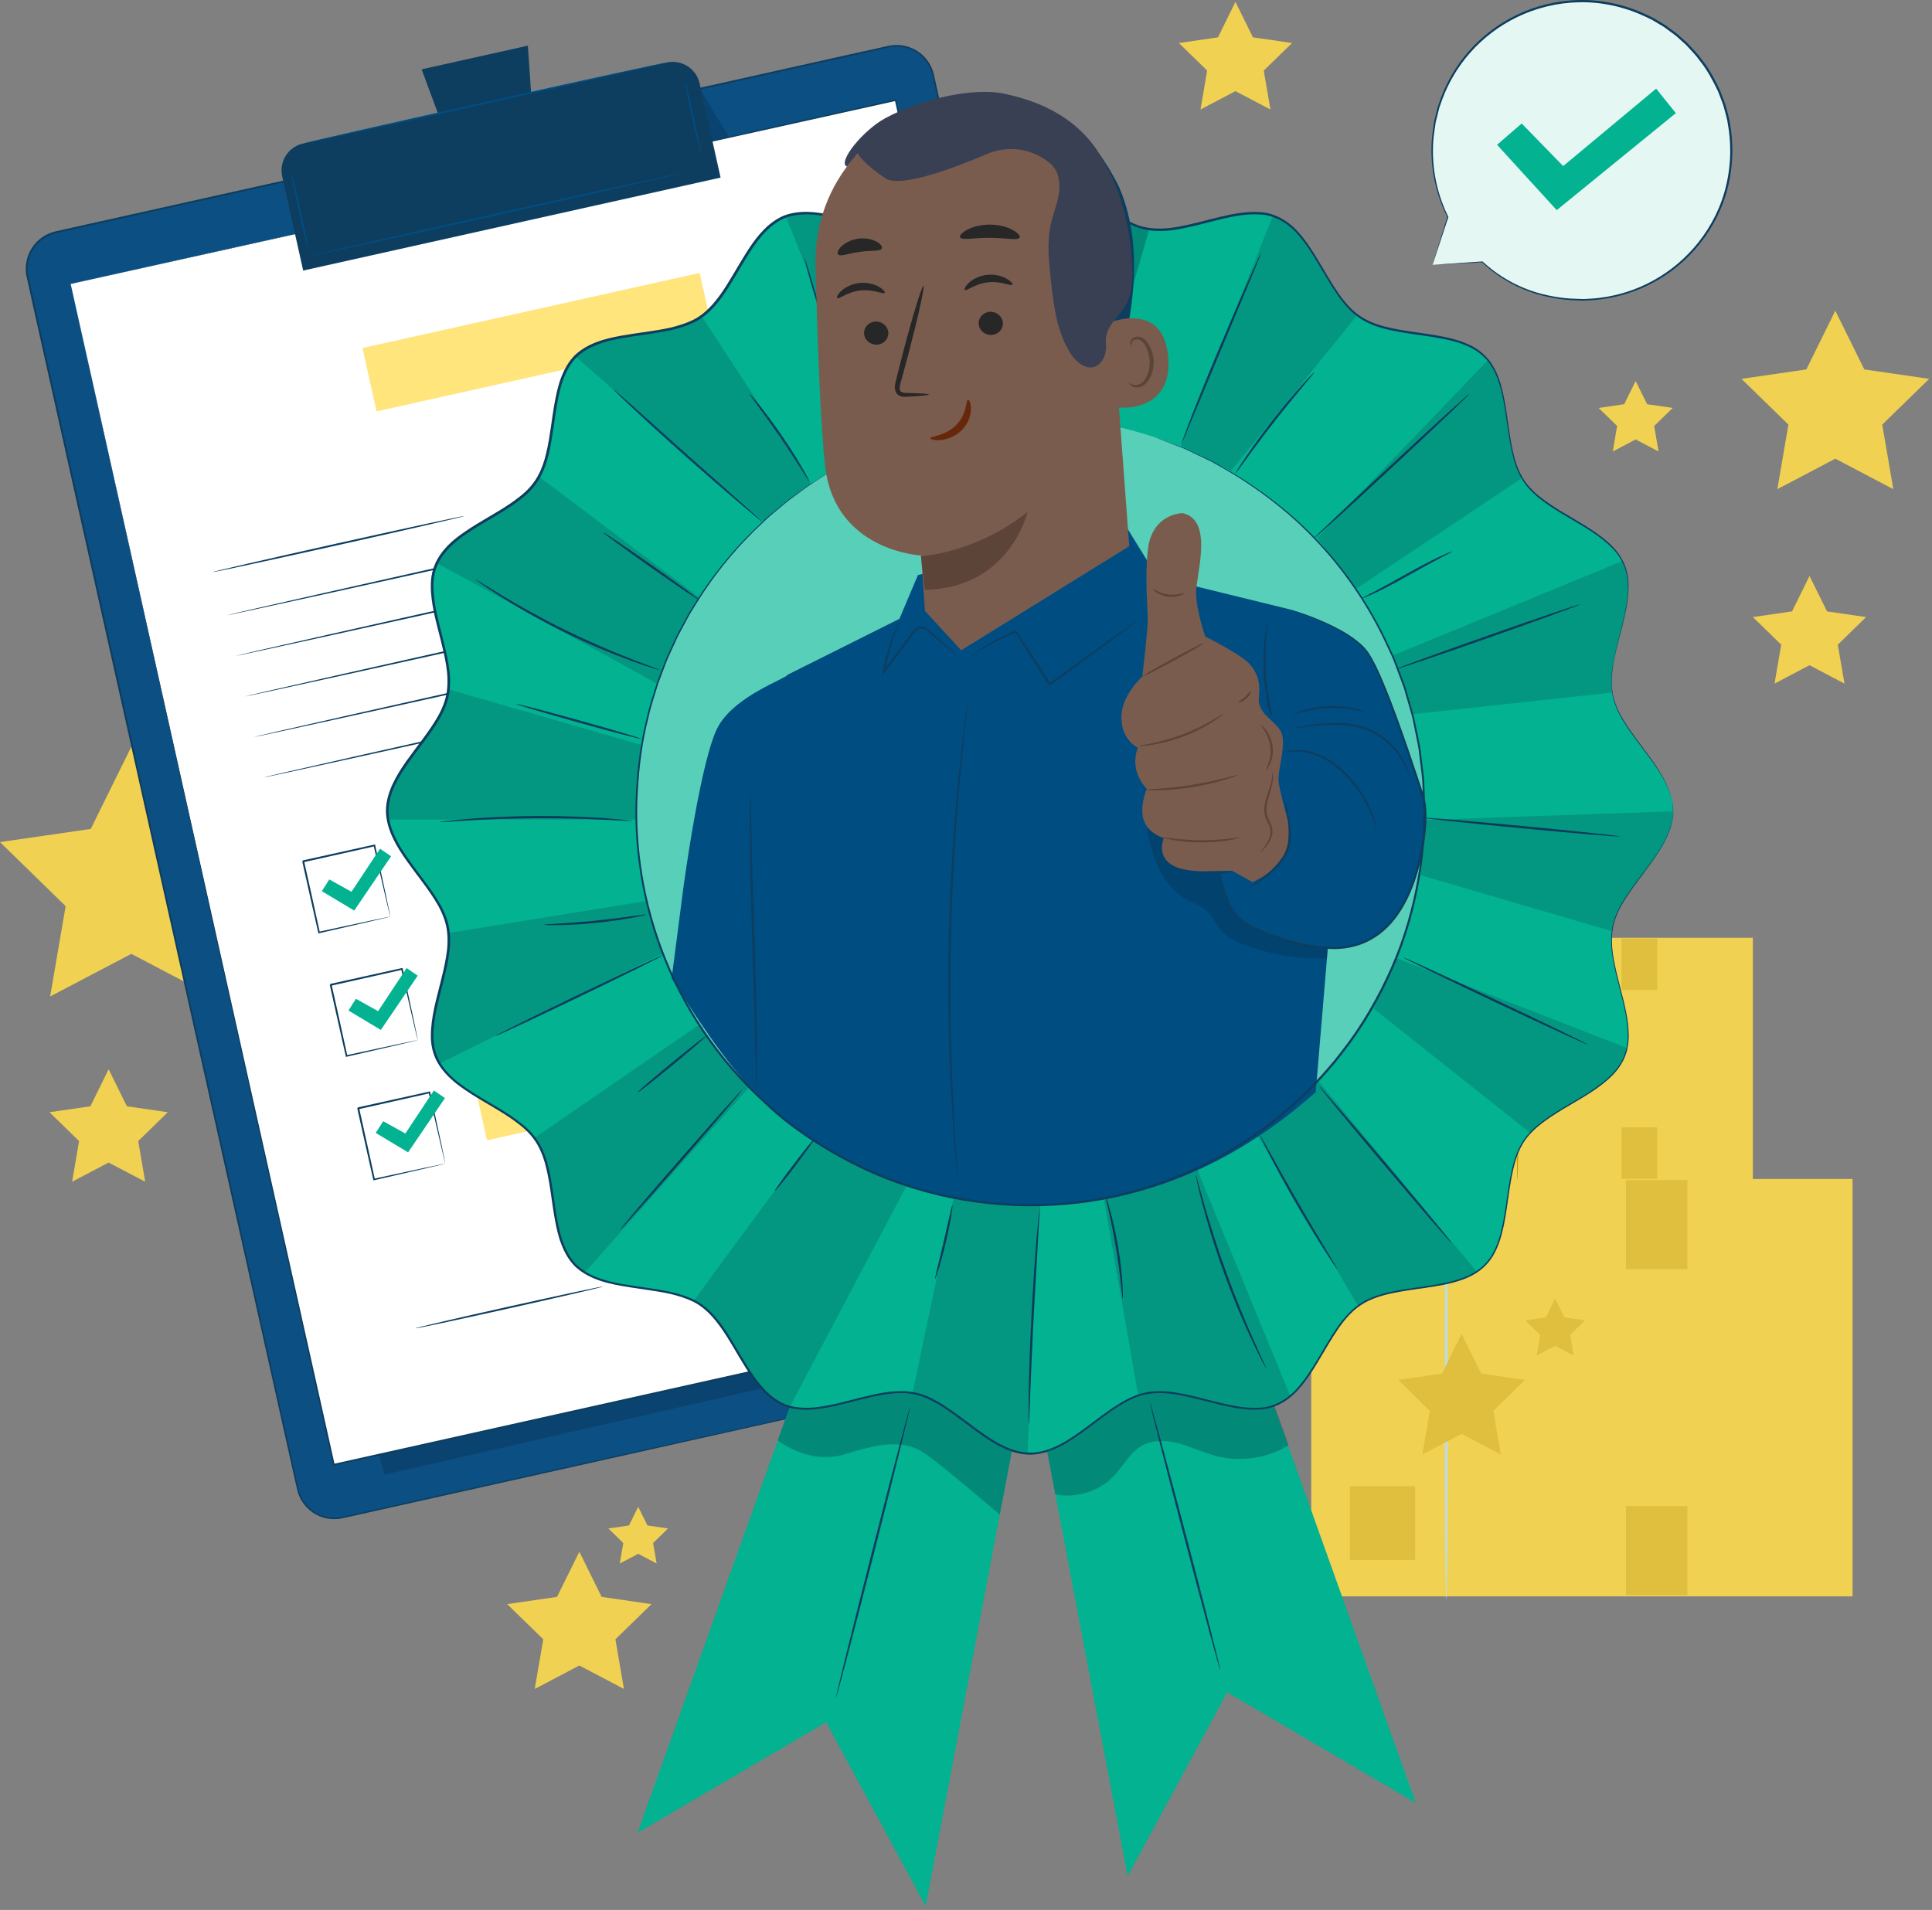 <svg width="445" height="440" viewBox="0 0 445 440" fill="none" xmlns="http://www.w3.org/2000/svg">
<rect x="0" y="0" width="445" height="440" fill="#808080" stroke="none"/>
<g clip-path="url(#clip0_28_7)">
<path d="M331.482 271.779H403.742V216.039H331.482V271.779Z" fill="#F1D151"/>
<path d="M336.651 266.919H345.361V257.079H336.651V266.919Z" fill="#E0BF3F"/>
<path d="M381.712 216.189H373.502V228.079H381.712V216.189Z" fill="#E0BF3F"/>
<path d="M381.712 259.719H373.502V271.609H381.712V259.719Z" fill="#E0BF3F"/>
<path d="M349.521 272.17C349.391 272.17 349.291 259.91 349.291 244.79C349.291 229.67 349.391 217.41 349.521 217.41C349.651 217.41 349.751 229.67 349.751 244.79C349.751 259.91 349.651 272.17 349.521 272.17Z" fill="#C39D00"/>
<path d="M302.021 367.77H426.701V271.6H302.021V367.77Z" fill="#F1D151"/>
<path d="M310.931 359.37H325.951V342.39H310.931V359.37Z" fill="#E0BF3F"/>
<path d="M388.66 271.85H374.5V292.37H388.66V271.85Z" fill="#E0BF3F"/>
<path d="M388.66 346.96H374.5V367.48H388.66V346.96Z" fill="#E0BF3F"/>
<path d="M333.13 368.43C332.91 368.43 332.73 347.28 332.73 321.19C332.73 295.1 332.91 273.95 333.13 273.95C333.35 273.95 333.53 295.1 333.53 321.19C333.53 347.28 333.35 368.43 333.13 368.43Z" fill="#C4DAD5"/>
<path d="M422.729 71.58L429.409 85.11L444.349 87.28L433.539 97.82L436.089 112.69L422.729 105.67L409.379 112.69L411.929 97.82L401.119 87.28L416.059 85.11L422.729 71.58Z" fill="#F1D151"/>
<path d="M25.02 246.33L29.23 254.86L38.65 256.23L31.84 262.87L33.44 272.24L25.02 267.82L16.61 272.24L18.21 262.87L11.4 256.23L20.82 254.86L25.02 246.33Z" fill="#F1D151"/>
<path d="M30.25 172.03L39.59 190.97L60.5 194L45.37 208.75L48.94 229.56L30.25 219.74L11.55 229.56L15.12 208.75L0 194L20.9 190.97L30.25 172.03Z" fill="#F1D151"/>
<path d="M416.79 132.69L420.82 140.85L429.82 142.16L423.3 148.52L424.84 157.49L416.79 153.25L408.73 157.49L410.27 148.52L403.75 142.16L412.76 140.85L416.79 132.69Z" fill="#F1D151"/>
<path d="M284.559 0.44L288.589 8.6L297.599 9.91L291.079 16.26L292.619 25.23L284.559 21L276.509 25.23L278.049 16.26L271.529 9.91L280.539 8.6L284.559 0.44Z" fill="#F1D151"/>
<path d="M376.741 87.78L379.381 93.12L385.271 93.98L381.011 98.13L382.011 104.01L376.741 101.23L371.471 104.01L372.471 98.13L368.211 93.98L374.101 93.12L376.741 87.78Z" fill="#F1D151"/>
<path d="M133.44 357.48L138.57 367.88L150.06 369.55L141.75 377.65L143.71 389.09L133.44 383.69L123.17 389.09L125.13 377.65L116.82 369.55L128.3 367.88L133.44 357.48Z" fill="#F1D151"/>
<path d="M147.001 347.13L149.121 351.43L153.861 352.12L150.431 355.47L151.241 360.19L147.001 357.96L142.751 360.19L143.561 355.47L140.131 352.12L144.871 351.43L147.001 347.13Z" fill="#F1D151"/>
<path d="M336.649 307.29L341.169 316.44L351.259 317.9L343.959 325.03L345.679 335.08L336.649 330.33L327.619 335.08L329.339 325.03L322.039 317.9L332.139 316.44L336.649 307.29Z" fill="#E0BF3F"/>
<path d="M358.191 299.18L360.321 303.49L365.081 304.18L361.641 307.54L362.451 312.28L358.191 310.04L353.941 312.28L354.751 307.54L351.311 304.18L356.071 303.49L358.191 299.18Z" fill="#E0BF3F"/>
<path d="M329.96 61.03L333.49 49.97C330.74 44.46 329.44 38.14 330.03 31.56C331.74 12.63 348.5 -1.33 367.45 0.39C386.41 2.1 400.39 18.84 398.67 37.77C396.96 56.7 380.2 70.66 361.25 68.94C353.33 68.22 346.82 65.36 341.41 60.34L329.95 61.03H329.96Z" fill="#E5F7F3"/>
<path d="M329.96 61.03C329.96 61.03 330.23 61 330.72 60.97C331.23 60.93 331.97 60.88 332.92 60.81C334.86 60.68 337.71 60.48 341.41 60.23H341.46L341.5 60.26C344.76 63.27 349.73 66.6 356.46 68.03C358.13 68.39 359.89 68.67 361.72 68.78C362.64 68.81 363.57 68.85 364.52 68.89C365.47 68.89 366.43 68.78 367.41 68.73C371.31 68.37 375.39 67.32 379.31 65.4C383.23 63.49 386.97 60.72 390.1 57.15C393.22 53.58 395.76 49.22 397.17 44.33C398.58 39.45 398.93 34.1 398.02 28.82C397.86 27.49 397.44 26.2 397.11 24.89C396.96 24.23 396.68 23.6 396.45 22.96C396.21 22.33 395.98 21.68 395.72 21.05C394.54 18.59 393.25 16.12 391.49 13.95C390.69 12.8 389.71 11.82 388.78 10.8C388.34 10.27 387.78 9.85 387.28 9.38C386.76 8.93 386.28 8.44 385.74 8.03L384.1 6.82L383.28 6.22L382.41 5.7L380.67 4.66C380.09 4.33 379.46 4.07 378.86 3.78C374.02 1.51 368.78 0.41 363.7 0.52C358.62 0.62 353.75 1.86 349.48 3.92C345.21 5.98 341.54 8.84 338.66 12.1C335.77 15.36 333.67 19.01 332.28 22.67C332.11 23.13 331.95 23.59 331.79 24.04C331.62 24.49 331.47 24.94 331.37 25.41C331.14 26.33 330.92 27.24 330.69 28.13C330.45 29.95 330.11 31.7 330.08 33.41C329.8 40.26 331.61 45.95 333.58 49.94L333.6 49.98V50.02C332.42 53.58 331.52 56.32 330.9 58.19C330.59 59.11 330.36 59.82 330.2 60.31C330.04 60.79 329.95 61.04 329.95 61.04C329.95 61.04 330.01 60.81 330.15 60.34C330.3 59.85 330.52 59.15 330.8 58.23C331.39 56.33 332.25 53.55 333.37 49.94V50.02C331.36 46.03 329.49 40.3 329.73 33.38C329.76 31.65 330.08 29.89 330.32 28.05C330.54 27.15 330.76 26.23 330.99 25.3C331.09 24.83 331.24 24.37 331.41 23.91C331.57 23.45 331.74 22.99 331.9 22.52C333.28 18.82 335.4 15.11 338.32 11.8C341.23 8.49 344.93 5.58 349.26 3.48C353.58 1.38 358.53 0.12 363.68 0.01C368.83 -0.11 374.15 1 379.07 3.3C379.68 3.6 380.31 3.86 380.9 4.19L382.66 5.24L383.54 5.77L384.37 6.38L386.04 7.61C386.59 8.03 387.08 8.53 387.61 8.98C388.12 9.46 388.68 9.88 389.13 10.42C390.07 11.46 391.07 12.45 391.88 13.61C393.66 15.81 394.98 18.32 396.17 20.82C396.44 21.46 396.66 22.12 396.91 22.76C397.14 23.41 397.43 24.04 397.58 24.72C397.92 26.05 398.35 27.36 398.51 28.71C399.43 34.07 399.06 39.5 397.63 44.45C396.19 49.41 393.61 53.83 390.43 57.44C387.25 61.06 383.45 63.85 379.47 65.77C375.49 67.7 371.35 68.75 367.41 69.1C366.42 69.15 365.45 69.24 364.49 69.25C363.53 69.21 362.59 69.17 361.66 69.13C359.81 69.01 358.04 68.72 356.35 68.35C349.56 66.88 344.56 63.47 341.32 60.41L341.4 60.44C337.66 60.64 334.79 60.79 332.83 60.89C331.89 60.94 331.16 60.97 330.65 61C330.17 61.02 329.93 61.03 329.93 61.03H329.96Z" fill="#0D3E5F"/>
<path d="M344.82 33.36L350.49 28.45L360.05 38.26L381.46 20.42L386 26.06L358.56 48.41L344.82 33.36Z" fill="#02B290"/>
<path d="M270.629 306.86L78.869 349.6C74.219 350.64 69.599 347.7 68.559 343.05L6.319 63.8C5.279 59.15 8.219 54.53 12.869 53.49L204.639 10.76C209.289 9.72 213.909 12.66 214.949 17.31L277.179 296.56C278.219 301.21 275.289 305.83 270.629 306.87V306.86Z" fill="#0C4F83"/>
<path d="M270.629 306.86C270.629 306.86 270.839 306.79 271.269 306.67C271.689 306.55 272.309 306.31 273.069 305.89C273.809 305.45 274.689 304.79 275.489 303.78C276.279 302.78 276.989 301.41 277.239 299.73C277.379 298.9 277.369 297.99 277.219 297.06C277.059 296.13 276.809 295.16 276.589 294.14C276.129 292.1 275.629 289.86 275.089 287.44C273.999 282.6 272.749 277.01 271.339 270.71C265.709 245.54 257.569 209.11 247.519 164.11C242.499 141.6 236.989 116.95 231.089 90.49C228.139 77.26 225.079 63.57 221.939 49.48C220.369 42.43 218.769 35.28 217.159 28.03C216.349 24.41 215.529 20.76 214.709 17.09C214.269 15.3 213.189 13.69 211.739 12.53C210.269 11.4 208.439 10.73 206.569 10.74C205.629 10.74 204.719 10.92 203.789 11.14C202.859 11.35 201.919 11.56 200.989 11.77C199.119 12.19 197.239 12.61 195.359 13.03C191.589 13.87 187.809 14.71 183.999 15.56C176.379 17.26 168.679 18.98 160.889 20.71C145.309 24.18 129.409 27.73 113.219 31.34C80.839 38.56 47.309 46.03 12.969 53.69C10.869 54.15 8.969 55.44 7.789 57.23C6.589 59 6.109 61.24 6.489 63.35C7.389 67.61 8.379 71.87 9.309 76.11C11.199 84.59 13.079 93.02 14.939 101.38C18.669 118.11 22.339 134.59 25.949 150.78C33.159 183.17 40.119 214.41 46.749 244.18C53.379 273.94 59.669 302.22 65.559 328.69C66.299 332 67.029 335.28 67.749 338.53C68.119 340.15 68.459 341.79 68.849 343.37C69.259 344.94 70.139 346.36 71.329 347.44C72.519 348.52 74.009 349.24 75.569 349.52C76.349 349.65 77.149 349.67 77.939 349.59C78.719 349.49 79.499 349.3 80.289 349.12C83.419 348.42 86.529 347.73 89.599 347.05C101.889 344.32 113.679 341.69 124.929 339.19C169.949 329.19 206.379 321.09 231.549 315.5C244.139 312.71 253.909 310.55 260.539 309.08C263.849 308.35 266.379 307.79 268.079 307.42C269.779 307.05 270.649 306.87 270.649 306.87C270.649 306.87 269.779 307.08 268.089 307.46C266.389 307.84 263.869 308.41 260.559 309.16C253.929 310.65 244.159 312.84 231.579 315.66C206.409 321.29 169.989 329.43 124.979 339.48C113.729 341.99 101.939 344.62 89.649 347.37C86.579 348.06 83.479 348.75 80.339 349.45C79.559 349.62 78.779 349.82 77.959 349.92C77.139 350 76.309 349.98 75.499 349.85C73.869 349.56 72.319 348.82 71.089 347.69C69.859 346.57 68.929 345.09 68.509 343.46C68.109 341.84 67.779 340.23 67.409 338.6C66.679 335.35 65.949 332.07 65.209 328.76C59.309 302.29 52.999 274.01 46.359 244.25C39.719 214.49 32.759 183.25 25.529 150.86C21.919 134.67 18.249 118.18 14.519 101.46C12.659 93.1 10.779 84.67 8.889 76.19C7.949 71.94 6.979 67.71 6.059 63.41C5.669 61.21 6.169 58.85 7.429 56.99C8.669 55.12 10.659 53.76 12.869 53.28C47.209 45.63 80.739 38.16 113.119 30.94C129.309 27.33 145.219 23.79 160.789 20.32C168.579 18.59 176.279 16.87 183.899 15.17C187.709 14.32 191.499 13.48 195.259 12.64C197.139 12.22 199.019 11.8 200.889 11.39C201.829 11.18 202.759 10.97 203.689 10.77C204.609 10.55 205.579 10.35 206.559 10.36C208.509 10.36 210.429 11.05 211.959 12.23C213.469 13.43 214.599 15.12 215.059 16.99C215.879 20.66 216.699 24.31 217.509 27.94C219.119 35.19 220.719 42.34 222.289 49.39C225.429 63.49 228.469 77.17 231.419 90.41C237.309 116.88 242.789 141.53 247.799 164.04C257.799 209.06 265.899 245.49 271.499 270.67C272.899 276.96 274.139 282.56 275.209 287.4C275.749 289.82 276.239 292.06 276.689 294.11C276.909 295.14 277.159 296.1 277.309 297.04C277.459 297.98 277.469 298.9 277.319 299.74C277.059 301.43 276.329 302.81 275.529 303.82C274.719 304.83 273.829 305.49 273.079 305.93C272.309 306.34 271.689 306.58 271.269 306.7C270.839 306.81 270.629 306.87 270.629 306.87V306.86Z" fill="#0D3E5F"/>
<g opacity="0.3">
<path d="M88.588 339.71L263.308 299.77L257.778 265.52L247.878 246.33L80.738 311.99L88.588 339.71Z" fill="#07283F"/>
</g>
<g opacity="0.3">
<path d="M161.529 21L168.139 31.91L169.429 37.69L164.939 38.69L161.529 21Z" fill="#07283F"/>
</g>
<path d="M16.279 65.42L76.899 337.42L266.909 295.07L256.069 246.44L206.289 23.07L16.279 65.42Z" fill="white"/>
<path d="M16.279 65.42C17.629 65.12 90.769 48.75 206.249 22.91L206.409 22.87L206.449 23.04C223.309 98.63 244.339 192.96 267.099 295.01V295.03L267.149 295.23L266.949 295.28C199.019 310.41 134.519 324.78 76.939 337.61L76.749 337.65L76.709 337.46C41.029 176.84 16.649 67.07 16.279 65.42C16.649 67.08 41.179 176.81 77.079 337.38L76.849 337.24C134.429 324.4 198.929 310.02 266.859 294.88L266.699 295.13V295.11C243.969 193.05 222.959 98.72 206.119 23.12L206.319 23.25C90.799 48.88 17.629 65.12 16.279 65.42Z" fill="#0D3E5F"/>
<path d="M69.786 33.071L153.581 14.402C156.988 13.643 160.375 15.788 161.136 19.204L165.973 40.912L69.83 62.332L64.994 40.624C64.235 37.217 66.379 33.83 69.796 33.069L69.786 33.071Z" fill="#0D3E5F"/>
<path d="M121.579 10.52L97.109 15.97L104.649 36.309L123.079 32.2L121.579 10.52Z" fill="#0D3E5F"/>
<path d="M153.579 14.39C153.599 14.5 134.869 18.77 111.729 23.93C88.589 29.09 69.809 33.18 69.789 33.07C69.769 32.96 88.499 28.69 111.639 23.53C134.769 18.37 153.549 14.28 153.579 14.4V14.39Z" fill="#004D82"/>
<path d="M70.979 57.349C70.869 57.369 69.899 53.449 68.819 48.589C67.739 43.719 66.949 39.759 67.059 39.739C67.169 39.719 68.139 43.639 69.229 48.499C70.309 53.359 71.099 57.329 70.989 57.349H70.979Z" fill="#004D82"/>
<path d="M161.39 35.01C161.28 35.03 160.39 31.47 159.41 27.06C158.43 22.64 157.72 19.04 157.83 19.02C157.94 19 158.83 22.56 159.81 26.97C160.79 31.39 161.5 34.99 161.39 35.01Z" fill="#004D82"/>
<path d="M157.58 39.75C157.6 39.86 138.37 44.24 114.62 49.54C90.86 54.83 71.59 59.03 71.57 58.92C71.55 58.81 90.78 54.43 114.53 49.13C138.28 43.84 157.55 39.64 157.58 39.75Z" fill="#004D82"/>
<path d="M106.97 118.88C107 118.99 94.02 121.98 78 125.55C61.97 129.12 48.96 131.93 48.93 131.81C48.9 131.7 61.87 128.71 77.9 125.14C93.92 121.57 106.94 118.76 106.96 118.88H106.97Z" fill="#0D3E5F"/>
<path d="M203.68 107.99C203.71 108.1 169.81 115.75 127.98 125.08C86.13 134.41 52.2 141.87 52.18 141.76C52.15 141.65 86.05 134 127.89 124.67C169.72 115.35 203.66 107.88 203.68 107.99Z" fill="#0D3E5F"/>
<path d="M205.76 117.34C205.79 117.45 171.89 125.1 130.06 134.43C88.21 143.76 54.28 151.22 54.26 151.11C54.23 151 88.13 143.35 129.97 134.02C171.8 124.7 205.74 117.23 205.76 117.34Z" fill="#0D3E5F"/>
<path d="M207.85 126.69C207.88 126.8 173.98 134.45 132.15 143.78C90.3 153.11 56.37 160.57 56.35 160.46C56.32 160.35 90.22 152.7 132.06 143.37C173.89 134.05 207.83 126.58 207.85 126.69Z" fill="#0D3E5F"/>
<path d="M209.93 136.03C209.96 136.14 176.06 143.79 134.23 153.12C92.38 162.45 58.45 169.91 58.43 169.8C58.4 169.69 92.3 162.04 134.14 152.71C175.97 143.39 209.91 135.92 209.93 136.03Z" fill="#0D3E5F"/>
<path d="M212.01 145.38C212.04 145.49 178.14 153.14 136.31 162.47C94.46 171.8 60.53 179.26 60.51 179.15C60.48 179.04 94.38 171.39 136.22 162.06C178.05 152.74 211.99 145.27 212.01 145.38Z" fill="#0D3E5F"/>
<path d="M89.888 211.18C89.888 211.18 89.849 211.07 89.799 210.86C89.739 210.63 89.668 210.33 89.579 209.97C89.388 209.16 89.118 208.04 88.788 206.63C88.118 203.74 87.178 199.68 86.058 194.82L86.278 194.96C81.508 196.03 75.879 197.3 69.888 198.64C69.849 198.69 70.189 198.17 70.049 198.39V198.4V198.42L70.058 198.46L70.079 198.53L70.109 198.67L70.168 198.95L70.288 199.51C70.368 199.88 70.459 200.25 70.538 200.62C70.698 201.36 70.868 202.09 71.028 202.81C71.349 204.26 71.659 205.67 71.969 207.05C72.579 209.8 73.148 212.4 73.668 214.79L73.448 214.65C78.329 213.6 82.398 212.73 85.299 212.1C86.719 211.8 87.849 211.57 88.659 211.4C89.028 211.33 89.319 211.27 89.558 211.22C89.769 211.18 89.879 211.16 89.888 211.17C89.888 211.17 89.799 211.2 89.609 211.25C89.388 211.31 89.099 211.38 88.749 211.46C87.948 211.65 86.838 211.91 85.448 212.24C82.528 212.91 78.428 213.86 73.519 214.99L73.338 215.03L73.299 214.85C72.758 212.46 72.178 209.87 71.558 207.12C71.249 205.74 70.928 204.33 70.609 202.88C70.448 202.16 70.278 201.43 70.118 200.69C70.038 200.32 69.948 199.95 69.868 199.58L69.749 199.02L69.689 198.74L69.659 198.6L69.638 198.53V198.49L69.629 198.47V198.46C69.489 198.68 69.819 198.15 69.788 198.21C75.788 196.88 81.418 195.64 86.198 194.58L86.379 194.54L86.418 194.72C87.478 199.64 88.359 203.76 88.989 206.69C89.278 208.09 89.508 209.21 89.678 210.01C89.749 210.36 89.808 210.65 89.849 210.88C89.888 211.07 89.898 211.17 89.888 211.17V211.18Z" fill="#0D3E5F"/>
<path d="M211.788 170.758L97.373 196.249L99.5 205.795L213.915 180.304L211.788 170.758Z" fill="#C39D00"/>
<path d="M96.228 239.63C96.228 239.63 96.188 239.52 96.138 239.31C96.078 239.08 96.008 238.78 95.918 238.42C95.728 237.61 95.458 236.49 95.128 235.08C94.458 232.19 93.518 228.13 92.398 223.27L92.618 223.41C87.848 224.48 82.218 225.75 76.228 227.09C76.188 227.14 76.528 226.62 76.388 226.84V226.85V226.87L76.398 226.91L76.418 226.98L76.448 227.12L76.508 227.4L76.628 227.96C76.708 228.33 76.798 228.7 76.878 229.07C77.038 229.81 77.208 230.54 77.368 231.26C77.688 232.71 77.998 234.12 78.308 235.5C78.918 238.25 79.488 240.85 80.008 243.24L79.788 243.1C84.668 242.05 88.738 241.18 91.638 240.55C93.058 240.25 94.188 240.02 94.998 239.85C95.368 239.78 95.658 239.72 95.898 239.67C96.108 239.63 96.218 239.61 96.228 239.62C96.228 239.62 96.138 239.65 95.948 239.7C95.728 239.76 95.438 239.83 95.088 239.91C94.288 240.1 93.178 240.36 91.788 240.69C88.868 241.36 84.768 242.31 79.858 243.44L79.678 243.48L79.638 243.3C79.098 240.91 78.518 238.32 77.898 235.57C77.588 234.19 77.268 232.78 76.948 231.33C76.788 230.61 76.618 229.88 76.458 229.14C76.378 228.77 76.288 228.4 76.208 228.03L76.088 227.47L76.028 227.19L75.998 227.05L75.978 226.98V226.94L75.968 226.92V226.91C75.828 227.13 76.158 226.6 76.128 226.66C82.128 225.33 87.758 224.09 92.538 223.03L92.718 222.99L92.758 223.17C93.818 228.09 94.698 232.21 95.328 235.14C95.618 236.54 95.848 237.66 96.018 238.46C96.088 238.81 96.148 239.1 96.188 239.33C96.228 239.52 96.238 239.62 96.228 239.62V239.63Z" fill="#0D3E5F"/>
<path d="M218.124 199.208L103.709 224.699L105.836 234.245L220.251 208.754L218.124 199.208Z" fill="#C39D00"/>
<path d="M102.568 268.08C102.568 268.08 102.528 267.97 102.478 267.76C102.418 267.53 102.348 267.23 102.258 266.87C102.068 266.06 101.798 264.94 101.468 263.53C100.798 260.64 99.858 256.58 98.738 251.72L98.958 251.86C94.188 252.93 88.558 254.2 82.568 255.54C82.528 255.59 82.868 255.07 82.728 255.29V255.3V255.32L82.738 255.36L82.758 255.43L82.788 255.57L82.848 255.85L82.968 256.41C83.048 256.78 83.138 257.15 83.218 257.52C83.378 258.26 83.548 258.99 83.708 259.71C84.028 261.16 84.338 262.57 84.648 263.95C85.258 266.7 85.828 269.3 86.348 271.69L86.128 271.55C91.008 270.5 95.078 269.63 97.978 269C99.398 268.7 100.528 268.47 101.338 268.3C101.708 268.23 101.998 268.17 102.238 268.12C102.448 268.08 102.558 268.06 102.558 268.07C102.558 268.07 102.468 268.1 102.278 268.15C102.058 268.21 101.768 268.28 101.418 268.36C100.618 268.55 99.508 268.81 98.118 269.14C95.198 269.81 91.098 270.76 86.188 271.89L86.008 271.93L85.968 271.75C85.428 269.36 84.848 266.77 84.228 264.02C83.918 262.64 83.598 261.23 83.278 259.78C83.118 259.06 82.958 258.33 82.788 257.59C82.708 257.22 82.618 256.85 82.538 256.48L82.418 255.92L82.358 255.64L82.328 255.5L82.308 255.43V255.39L82.298 255.37V255.36C82.158 255.58 82.488 255.05 82.458 255.11C88.458 253.78 94.088 252.54 98.868 251.48L99.048 251.44L99.088 251.62C100.148 256.54 101.028 260.66 101.658 263.59C101.948 264.99 102.178 266.11 102.348 266.91C102.418 267.26 102.478 267.55 102.518 267.78C102.558 267.97 102.568 268.07 102.558 268.07L102.568 268.08Z" fill="#0D3E5F"/>
<path d="M224.458 227.659L110.043 253.15L112.17 262.696L226.585 237.205L224.458 227.659Z" fill="#FFE57C"/>
<path d="M74.129 205.3L75.849 202.6L80.959 205.44L87.529 195.52L90.079 197.27L81.589 209.77L74.129 205.3Z" fill="#02B290"/>
<path d="M80.26 232.8L81.98 230.1L87.09 232.94L93.66 223.02L96.21 224.77L87.72 237.27L80.26 232.8Z" fill="#02B290"/>
<path d="M86.539 261L88.259 258.3L93.369 261.13L99.939 251.22L102.489 252.97L93.999 265.47L86.539 261Z" fill="#02B290"/>
<path d="M138.91 296.38C138.94 296.49 129.28 298.74 117.34 301.4C105.4 304.06 95.7 306.13 95.67 306.01C95.64 305.9 105.3 303.65 117.25 300.99C129.19 298.33 138.89 296.26 138.91 296.38Z" fill="#0D3E5F"/>
<path d="M160.458 291.23C160.488 291.34 156.928 292.23 152.518 293.21C148.108 294.19 144.518 294.9 144.488 294.78C144.458 294.67 148.018 293.78 152.428 292.8C156.838 291.82 160.428 291.11 160.458 291.23Z" fill="#0D3E5F"/>
<path d="M231.799 268.78C231.829 268.89 223.129 270.93 212.389 273.32C201.639 275.72 192.909 277.57 192.889 277.45C192.859 277.34 201.549 275.3 212.299 272.91C223.039 270.52 231.779 268.67 231.799 268.78Z" fill="#0D3E5F"/>
<path d="M222.509 295.1C222.509 295.1 222.599 294.83 222.699 294.3C222.819 293.78 222.819 292.97 222.579 291.99C222.329 291 221.809 289.87 221.199 288.55C220.609 287.24 219.839 285.68 219.829 283.78C219.859 281.92 220.679 279.85 222.359 278.4C224.019 276.92 226.639 276.4 229.009 277.16C230.189 277.54 231.329 278.21 232.169 279.24C232.569 279.76 232.899 280.39 232.919 281.11C232.979 281.84 232.419 282.57 231.749 282.8C231.079 283.05 230.439 283.13 229.779 283.29C229.119 283.43 228.459 283.56 227.789 283.7C226.449 283.96 225.089 284.21 223.699 284.39C220.919 284.76 218.129 284.81 215.519 284.44C214.239 284.3 212.889 284.28 211.929 285.03C210.969 285.76 210.479 286.95 209.769 287.95C209.419 288.45 208.969 288.94 208.379 289.2C207.799 289.47 207.119 289.46 206.549 289.28C205.399 288.89 204.549 288.12 203.629 287.6C203.179 287.33 202.709 287.12 202.219 287.07C201.739 287.02 201.259 287.14 200.879 287.41C200.109 287.96 199.699 288.87 199.189 289.63C198.179 291.25 196.439 292.01 194.969 292.07C193.459 292.14 192.239 291.5 191.469 290.83C190.679 290.14 190.289 289.41 190.089 288.91C189.889 288.4 189.859 288.12 189.859 288.12C189.879 288.12 189.939 288.39 190.159 288.88C190.389 289.36 190.789 290.06 191.569 290.71C192.339 291.35 193.519 291.93 194.949 291.84C196.359 291.77 197.989 291.02 198.939 289.48C199.439 288.74 199.819 287.8 200.699 287.16C201.129 286.85 201.699 286.7 202.259 286.75C202.819 286.8 203.329 287.04 203.809 287.32C204.759 287.86 205.619 288.61 206.659 288.95C207.179 289.11 207.739 289.11 208.229 288.88C208.729 288.66 209.129 288.24 209.459 287.75C210.149 286.8 210.619 285.57 211.699 284.73C212.239 284.31 212.909 284.1 213.569 284.03C214.239 283.96 214.909 284 215.569 284.06C218.179 284.43 220.889 284.37 223.659 284.01C225.039 283.83 226.389 283.59 227.729 283.33C228.399 283.19 229.059 283.06 229.709 282.92C230.359 282.77 231.039 282.68 231.609 282.46C232.179 282.25 232.569 281.75 232.529 281.16C232.519 280.58 232.239 280 231.869 279.53C231.099 278.59 230.019 277.94 228.899 277.57C226.649 276.84 224.179 277.32 222.599 278.71C220.989 280.08 220.179 282.05 220.139 283.83C220.139 285.63 220.849 287.18 221.429 288.5C222.019 289.82 222.529 290.99 222.759 292C222.979 293.01 222.949 293.84 222.799 294.36C222.669 294.89 222.529 295.14 222.529 295.14L222.509 295.1Z" fill="#0D3E5F"/>
<path d="M243.18 282.3C243.18 282.3 243 282.37 242.66 282.46C242.27 282.55 241.77 282.67 241.15 282.82C239.78 283.14 237.89 283.58 235.57 284.11C230.86 285.2 224.36 286.74 217.22 288.55C210.07 290.36 203.62 292.11 198.96 293.39C196.67 294.02 194.79 294.54 193.44 294.91C192.82 295.07 192.32 295.21 191.94 295.31C191.59 295.4 191.41 295.44 191.41 295.42C191.41 295.41 191.58 295.34 191.92 295.23C192.3 295.11 192.79 294.95 193.4 294.75C194.69 294.34 196.56 293.78 198.88 293.1C203.52 291.74 209.96 289.95 217.11 288.14C224.26 286.33 230.77 284.83 235.5 283.81C237.86 283.3 239.78 282.9 241.11 282.65C241.74 282.53 242.25 282.44 242.64 282.36C242.99 282.3 243.18 282.27 243.18 282.29V282.3Z" fill="#0D3E5F"/>
<path d="M161.154 62.875L83.488 80.179L86.739 94.771L164.405 77.467L161.154 62.875Z" fill="#FFE57C"/>
<path d="M234.631 299.67L259.731 432.24L282.661 389.87L326.121 415.38L279.981 286.29L234.631 299.67Z" fill="#02B290"/>
<g opacity="0.3">
<path d="M243.071 344.26C247.711 345.22 253.121 343.58 256.411 340.17C258.701 337.8 260.221 334.59 263.101 333.01C265.691 331.59 268.881 331.79 271.721 332.58C274.561 333.37 277.251 334.68 280.101 335.43C285.701 336.88 291.881 335.97 296.821 332.95L289.581 312.85L255.981 308.65L239.961 327.9L243.061 344.27L243.071 344.26Z" fill="#07283F"/>
</g>
<path d="M281.02 384.6C280.88 384.64 277.14 370.87 272.68 353.85C268.21 336.83 264.7 323 264.84 322.97C264.98 322.93 268.71 336.7 273.19 353.72C277.66 370.74 281.17 384.56 281.03 384.6H281.02Z" fill="#0D3E5F"/>
<path d="M238.31 306.57L213.21 439.13L190.28 396.76L146.82 422.27L192.96 293.19L238.31 306.57Z" fill="#02B290"/>
<g opacity="0.3">
<path d="M179.16 331.8C179.16 331.8 186.3 337.67 194.81 334.97C203.32 332.26 208.61 331.69 213.22 334.97C217.83 338.25 230.3 348.93 230.3 348.93L233.19 333.64L216.44 310.64L198.95 314.17L186.49 315.41L181.86 324.17L179.15 331.8H179.16Z" fill="#07283F"/>
</g>
<path d="M385.421 186.9C385.421 196.41 373.261 204.6 371.481 213.59C369.651 222.85 377.711 235.06 374.181 243.58C370.581 252.25 356.211 255.17 351.061 262.87C345.861 270.64 348.631 285.02 342.051 291.6C335.471 298.18 321.081 295.41 313.321 300.61C305.611 305.77 302.701 320.14 294.031 323.73C285.511 327.26 273.301 319.2 264.041 321.03C255.051 322.81 246.861 334.97 237.351 334.97C227.841 334.97 219.651 322.81 210.661 321.03C201.401 319.2 189.191 327.26 180.671 323.73C172.001 320.13 169.081 305.76 161.381 300.61C153.611 295.41 139.231 298.18 132.651 291.6C126.071 285.02 128.841 270.63 123.641 262.87C118.481 255.16 104.111 252.25 100.521 243.58C96.991 235.06 105.051 222.85 103.221 213.59C101.441 204.6 89.281 196.41 89.281 186.9C89.281 177.39 101.441 169.2 103.221 160.21C105.051 150.95 96.991 138.74 100.521 130.22C104.121 121.55 118.491 118.63 123.641 110.93C128.841 103.16 126.071 88.78 132.651 82.2C139.231 75.62 153.621 78.39 161.381 73.19C169.091 68.03 172.001 53.66 180.671 50.07C189.191 46.54 201.401 54.6 210.661 52.77C219.651 50.99 227.841 38.83 237.351 38.83C246.861 38.83 255.051 50.99 264.041 52.77C273.301 54.6 285.511 46.54 294.031 50.07C302.701 53.67 305.621 68.04 313.321 73.19C321.091 78.39 335.471 75.62 342.051 82.2C348.631 88.78 345.861 103.17 351.061 110.93C356.221 118.64 370.591 121.55 374.181 130.22C377.711 138.74 369.651 150.95 371.481 160.21C373.261 169.2 385.421 177.39 385.421 186.9Z" fill="#02B290"/>
<path d="M202.681 103.9C202.681 103.9 202.571 103.77 202.411 103.49C202.221 103.16 202.001 102.76 201.731 102.27C201.141 101.21 200.341 99.65 199.371 97.71C197.441 93.83 194.941 88.37 192.531 82.21C190.131 76.04 188.271 70.33 187.061 66.17C186.451 64.09 186.001 62.39 185.711 61.22C185.581 60.68 185.471 60.23 185.391 59.86C185.321 59.55 185.291 59.38 185.311 59.38C185.331 59.38 185.391 59.53 185.491 59.84C185.601 60.2 185.741 60.64 185.911 61.17C186.291 62.41 186.801 64.06 187.421 66.07C188.721 70.2 190.621 75.87 193.021 82.03C195.421 88.18 197.861 93.65 199.701 97.56C200.611 99.46 201.351 101.02 201.911 102.19C202.151 102.69 202.341 103.11 202.501 103.45C202.631 103.74 202.691 103.9 202.681 103.91V103.9Z" fill="#0D3E5F"/>
<path d="M215.86 98.89C215.86 98.89 215.69 98.51 215.48 97.79C215.27 97.07 214.98 96.03 214.65 94.73C213.99 92.13 213.17 88.52 212.43 84.5C211.69 80.48 211.17 76.81 210.87 74.15C210.72 72.82 210.61 71.74 210.56 70.99C210.5 70.24 210.49 69.83 210.53 69.82C210.57 69.81 210.65 70.22 210.77 70.96C210.9 71.81 211.06 72.86 211.25 74.09C211.65 76.73 212.22 80.38 212.96 84.4C213.7 88.41 214.46 92.03 215.02 94.64C215.28 95.86 215.51 96.9 215.69 97.74C215.84 98.47 215.91 98.88 215.88 98.89H215.86Z" fill="#0D3E5F"/>
<path d="M239.11 96.58C238.97 96.58 238.6 85.37 238.28 71.53C237.97 57.69 237.83 46.47 237.97 46.46C238.11 46.46 238.48 57.67 238.8 71.51C239.11 85.35 239.25 96.57 239.11 96.57V96.58Z" fill="#0D3E5F"/>
<path d="M262.511 73.53C262.651 73.57 261.031 79.18 258.901 86.06C256.771 92.94 254.931 98.48 254.801 98.43C254.661 98.39 256.281 92.78 258.411 85.9C260.541 79.02 262.381 73.49 262.511 73.53Z" fill="#0D3E5F"/>
<path d="M272.051 102.51C272.051 102.51 272.081 102.34 272.181 102.04C272.301 101.68 272.451 101.25 272.641 100.72C273.041 99.58 273.661 97.94 274.441 95.91C276.001 91.87 278.251 86.32 280.811 80.23C283.371 74.13 285.751 68.64 287.501 64.68C288.361 62.76 289.071 61.18 289.611 60C289.851 59.5 290.051 59.08 290.211 58.74C290.351 58.45 290.441 58.31 290.451 58.31C290.461 58.31 290.421 58.48 290.301 58.78C290.161 59.13 289.991 59.56 289.791 60.08C289.301 61.28 288.641 62.88 287.841 64.82C286.141 68.88 283.841 74.37 281.291 80.43C278.761 86.49 276.481 91.98 274.781 96.05C273.981 98 273.321 99.6 272.831 100.79C272.611 101.3 272.431 101.72 272.281 102.07C272.151 102.36 272.071 102.51 272.061 102.51H272.051Z" fill="#0D3E5F"/>
<path d="M284.561 109.03C284.561 109.03 284.731 108.65 285.131 108.01C285.521 107.37 286.121 106.47 286.871 105.36C288.371 103.14 290.531 100.13 293.041 96.91C295.561 93.69 297.951 90.86 299.741 88.86C300.631 87.86 301.371 87.06 301.891 86.53C302.411 85.99 302.711 85.71 302.741 85.73C302.771 85.75 302.521 86.09 302.041 86.67C301.491 87.33 300.821 88.15 300.021 89.11C298.311 91.16 295.961 94.02 293.451 97.24C290.941 100.46 288.741 103.43 287.171 105.59C286.431 106.6 285.801 107.45 285.301 108.15C284.851 108.75 284.591 109.07 284.561 109.05V109.03Z" fill="#0D3E5F"/>
<path d="M302.741 123.94C302.641 123.83 310.551 116.31 320.411 107.15C330.271 97.98 338.341 90.63 338.441 90.74C338.541 90.85 330.631 98.36 320.771 107.54C310.911 116.71 302.841 124.06 302.751 123.95L302.741 123.94Z" fill="#0D3E5F"/>
<path d="M334.501 127.04C334.531 127.11 333.361 127.7 331.491 128.68C329.611 129.66 327.061 131.07 324.241 132.66C321.421 134.24 318.821 135.61 316.901 136.51C315.941 136.96 315.151 137.31 314.601 137.53C314.051 137.75 313.741 137.86 313.721 137.83C313.691 137.76 314.861 137.17 316.731 136.19C318.611 135.21 321.161 133.8 323.981 132.21C326.801 130.63 329.401 129.26 331.321 128.36C332.281 127.91 333.071 127.56 333.621 127.34C334.171 127.12 334.481 127.01 334.501 127.04Z" fill="#0D3E5F"/>
<path d="M363.9 139.24C363.95 139.38 354.53 142.81 342.87 146.92C331.2 151.03 321.71 154.25 321.66 154.11C321.61 153.97 331.03 150.54 342.7 146.43C354.36 142.32 363.86 139.1 363.91 139.24H363.9Z" fill="#0D3E5F"/>
<path d="M373.26 192.71C373.25 192.85 363.01 192 350.4 190.8C337.79 189.6 327.57 188.51 327.59 188.37C327.6 188.23 337.84 189.08 350.45 190.28C363.06 191.48 373.27 192.57 373.26 192.71Z" fill="#0D3E5F"/>
<path d="M365.741 240.66C365.681 240.79 356.111 236.4 344.371 230.85C332.631 225.3 323.161 220.7 323.221 220.57C323.281 220.44 332.851 224.83 344.591 230.38C356.331 235.93 365.801 240.53 365.741 240.66Z" fill="#0D3E5F"/>
<path d="M334.261 286.29C334.151 286.38 327.251 278.38 318.851 268.41C310.441 258.44 303.721 250.29 303.831 250.19C303.941 250.1 310.841 258.1 319.251 268.07C327.651 278.04 334.381 286.19 334.271 286.28L334.261 286.29Z" fill="#0D3E5F"/>
<path d="M307.981 292.32C307.981 292.32 307.651 291.94 307.151 291.2C306.641 290.46 305.921 289.37 305.061 288.02C303.321 285.31 300.991 281.53 298.541 277.27C296.091 273.02 293.971 269.1 292.501 266.24C291.761 264.81 291.181 263.65 290.791 262.83C290.401 262.02 290.201 261.56 290.231 261.55C290.261 261.54 290.521 261.96 290.971 262.74C291.461 263.61 292.081 264.73 292.821 266.07C294.381 268.88 296.541 272.76 298.991 277.01C301.441 281.26 303.721 285.07 305.371 287.82C306.151 289.13 306.811 290.23 307.321 291.09C307.781 291.87 308.011 292.3 307.981 292.32Z" fill="#0D3E5F"/>
<path d="M291.661 315.27C291.661 315.27 291.551 315.14 291.401 314.86C291.221 314.53 291.011 314.12 290.751 313.64C290.191 312.58 289.411 311.02 288.491 309.07C286.651 305.18 284.281 299.72 282.031 293.55C279.781 287.37 278.081 281.67 276.991 277.5C276.441 275.42 276.031 273.73 275.781 272.55C275.671 272.01 275.571 271.56 275.491 271.19C275.431 270.88 275.411 270.71 275.431 270.71C275.451 270.71 275.501 270.86 275.601 271.17C275.701 271.53 275.831 271.97 275.981 272.5C276.331 273.74 276.791 275.39 277.351 277.4C278.531 281.53 280.281 287.2 282.521 293.37C284.771 299.53 287.071 305 288.831 308.92C289.691 310.82 290.401 312.39 290.931 313.55C291.161 314.05 291.341 314.47 291.501 314.81C291.621 315.1 291.681 315.26 291.671 315.27H291.661Z" fill="#0D3E5F"/>
<path d="M258.591 299.18C258.511 299.18 258.391 297.85 258.161 295.7C257.931 293.55 257.571 290.58 257.021 287.33C256.471 284.08 255.851 281.15 255.371 279.04C254.891 276.93 254.571 275.63 254.651 275.61C254.681 275.61 254.811 275.91 255.001 276.49C255.191 277.07 255.451 277.91 255.731 278.95C256.301 281.04 256.991 283.97 257.541 287.24C258.091 290.51 258.391 293.5 258.531 295.66C258.601 296.74 258.641 297.62 258.641 298.23C258.641 298.84 258.641 299.17 258.601 299.18H258.591Z" fill="#0D3E5F"/>
<path d="M236.97 327.97C236.97 327.97 236.94 327.79 236.93 327.46C236.93 327.06 236.92 326.58 236.91 325.99C236.9 324.71 236.91 322.87 236.95 320.58C237.03 316.02 237.24 309.71 237.6 302.76C237.96 295.8 238.41 289.51 238.78 284.96C238.97 282.69 239.13 280.85 239.26 279.58C239.33 278.99 239.38 278.51 239.42 278.12C239.46 277.79 239.5 277.61 239.51 277.61C239.53 277.61 239.53 277.79 239.52 278.12C239.5 278.52 239.48 279 239.45 279.59C239.37 280.94 239.26 282.77 239.13 284.98C238.86 289.61 238.5 295.86 238.11 302.78C237.74 309.73 237.48 316.03 237.31 320.59C237.23 322.81 237.16 324.64 237.11 325.99C237.08 326.58 237.06 327.06 237.04 327.46C237.02 327.8 237 327.97 236.98 327.97H236.97Z" fill="#0D3E5F"/>
<path d="M219.38 277.6C219.45 277.61 219.34 278.59 219.08 280.15C218.82 281.71 218.4 283.86 217.85 286.22C217.3 288.58 216.72 290.69 216.26 292.2C215.8 293.72 215.46 294.64 215.39 294.62C215.32 294.6 215.53 293.64 215.9 292.1C216.31 290.38 216.8 288.35 217.34 286.09C217.86 283.83 218.32 281.79 218.72 280.07C219.07 278.53 219.31 277.58 219.38 277.59V277.6Z" fill="#0D3E5F"/>
<path d="M187.6 262.33C187.71 262.42 185.76 265.19 183.22 268.53C180.69 271.87 178.54 274.5 178.43 274.42C178.32 274.33 180.27 271.56 182.81 268.22C185.34 264.88 187.49 262.25 187.6 262.33Z" fill="#0D3E5F"/>
<path d="M170.92 251.12C171.03 251.21 164.82 258.5 157.06 267.39C149.3 276.29 142.92 283.42 142.81 283.32C142.7 283.23 148.91 275.94 156.67 267.04C164.43 258.15 170.81 251.01 170.92 251.11V251.12Z" fill="#0D3E5F"/>
<path d="M162.58 238.72C162.67 238.83 159.22 241.83 154.87 245.41C150.52 249 146.92 251.81 146.83 251.7C146.74 251.59 150.19 248.59 154.54 245.01C158.89 241.43 162.49 238.61 162.58 238.72Z" fill="#0D3E5F"/>
<path d="M152.811 220.01C152.871 220.14 144.231 224.43 133.511 229.6C122.781 234.77 114.041 238.85 113.981 238.72C113.921 238.59 122.561 234.3 133.291 229.13C144.011 223.96 152.761 219.88 152.821 220.01H152.811Z" fill="#0D3E5F"/>
<path d="M148.89 210.67C148.89 210.67 148.58 210.8 147.99 210.94C147.41 211.08 146.55 211.26 145.5 211.45C143.39 211.84 140.45 212.29 137.19 212.62C133.93 212.95 130.96 213.09 128.81 213.12C127.74 213.14 126.87 213.13 126.27 213.12C125.67 213.1 125.34 213.07 125.34 213.04C125.34 212.96 126.66 212.89 128.8 212.76C130.94 212.63 133.89 212.43 137.14 212.1C140.39 211.77 143.32 211.39 145.44 211.09C147.56 210.79 148.87 210.6 148.89 210.68V210.67Z" fill="#0D3E5F"/>
<path d="M145.721 189.13C145.721 189.13 145.091 189.15 143.971 189.09C142.761 189.03 141.161 188.95 139.211 188.85C135.191 188.66 129.641 188.47 123.511 188.5C117.381 188.54 111.831 188.78 107.811 189.02C105.871 189.14 104.271 189.24 103.061 189.32C101.941 189.39 101.311 189.41 101.311 189.38C101.311 189.34 101.921 189.25 103.041 189.12C104.161 188.98 105.781 188.82 107.791 188.66C111.801 188.33 117.361 188.03 123.511 187.99C129.661 187.96 135.221 188.2 139.231 188.49C141.241 188.63 142.861 188.78 143.981 188.9C145.101 189.02 145.721 189.1 145.711 189.14L145.721 189.13Z" fill="#0D3E5F"/>
<path d="M147.69 170.21C147.65 170.35 141.18 168.66 133.23 166.45C125.28 164.23 118.87 162.32 118.91 162.18C118.95 162.04 125.42 163.73 133.37 165.94C141.32 168.16 147.73 170.07 147.69 170.21Z" fill="#0D3E5F"/>
<path d="M151.871 154.34C151.871 154.34 151.701 154.32 151.401 154.23C151.041 154.12 150.601 153.99 150.081 153.83C148.931 153.48 147.291 152.92 145.271 152.18C141.241 150.71 135.741 148.47 129.861 145.58C123.981 142.68 118.851 139.69 115.231 137.38C113.421 136.23 111.971 135.27 110.991 134.57C110.541 134.25 110.171 133.99 109.871 133.77C109.621 133.58 109.491 133.48 109.501 133.46C109.511 133.44 109.661 133.52 109.931 133.68C110.251 133.88 110.641 134.11 111.111 134.4C112.121 135.04 113.601 135.95 115.431 137.06C119.091 139.28 124.241 142.21 130.101 145.1C135.961 147.98 141.421 150.27 145.411 151.82C147.411 152.6 149.031 153.21 150.151 153.62C150.661 153.82 151.091 153.98 151.441 154.11C151.731 154.23 151.881 154.3 151.881 154.32L151.871 154.34Z" fill="#0D3E5F"/>
<path d="M161.29 138.39C161.21 138.51 156.14 135.09 149.98 130.75C143.82 126.41 138.89 122.8 138.97 122.68C139.05 122.56 144.11 125.98 150.28 130.32C156.44 134.66 161.37 138.27 161.29 138.39Z" fill="#0D3E5F"/>
<path d="M141.391 89.78C141.391 89.78 141.531 89.86 141.771 90.06C142.051 90.3 142.381 90.59 142.791 90.93C143.721 91.76 144.971 92.86 146.471 94.19C149.631 97.01 153.881 100.8 158.581 105C163.301 109.17 167.571 112.95 170.741 115.76C172.241 117.1 173.491 118.2 174.421 119.03C174.811 119.39 175.131 119.69 175.401 119.94C175.621 120.15 175.731 120.27 175.721 120.28C175.711 120.29 175.571 120.2 175.331 120.02C175.041 119.79 174.701 119.52 174.281 119.19C173.381 118.46 172.081 117.38 170.501 116.04C167.321 113.36 162.981 109.61 158.231 105.4C153.491 101.19 149.251 97.31 146.211 94.48C144.691 93.06 143.471 91.9 142.641 91.09C142.261 90.72 141.951 90.41 141.691 90.15C141.481 89.93 141.371 89.81 141.381 89.8L141.391 89.78Z" fill="#0D3E5F"/>
<path d="M172.59 90.69C172.59 90.69 172.86 90.92 173.27 91.38C173.68 91.85 174.26 92.54 174.95 93.41C176.34 95.15 178.19 97.6 180.11 100.4C182.03 103.2 183.64 105.82 184.76 107.75C185.32 108.71 185.75 109.5 186.04 110.05C186.33 110.6 186.47 110.92 186.44 110.93C186.37 110.97 185.64 109.81 184.45 107.93C183.26 106.06 181.6 103.48 179.69 100.69C177.78 97.9 175.98 95.42 174.67 93.63C173.36 91.84 172.54 90.74 172.6 90.69H172.59Z" fill="#0D3E5F"/>
<g opacity="0.2">
<path d="M132.621 82.19L176.121 120.28L186.931 111.63L161.691 72.95C161.691 72.95 159.761 74.37 154.731 75.81C149.861 77.2 135.521 77.57 132.621 82.2V82.19Z" fill="#07283F"/>
</g>
<g opacity="0.2">
<path d="M181.041 49.97L202.281 103.14L215.851 98.89L211.331 52.77C211.331 52.77 208.991 53.32 203.811 52.66C198.791 52.02 186.591 47.25 181.041 49.97Z" fill="#07283F"/>
</g>
<g opacity="0.3">
<path d="M237.69 38.83L239.11 96.57L251.83 97.18L264.71 52.86C264.46 52.84 261.14 52.26 257.22 49.76C252.81 46.94 243.84 38.37 237.68 38.83H237.69Z" fill="#07283F"/>
</g>
<g opacity="0.2">
<path d="M293.171 49.74L272.061 102.97L283.551 108.46L312.601 72.6C312.381 72.48 309.631 70.19 307.081 66.11C304.311 61.67 299.591 51.51 293.161 49.73L293.171 49.74Z" fill="#07283F"/>
</g>
<g opacity="0.2">
<path d="M342.74 82.96L303.42 123.94L312.18 135.75L350.6 110.11C350.6 110.11 348.99 107.55 348.07 102.63C347.15 97.65 347.01 88.58 342.74 82.97V82.96Z" fill="#07283F"/>
</g>
<g opacity="0.2">
<path d="M373.78 129.22L320.83 151.01L325.22 164.54L371.29 159.54C371.29 159.54 371 158.12 371.61 152.92C372.2 147.89 377.48 136.65 373.78 129.21V129.22Z" fill="#07283F"/>
</g>
<g opacity="0.2">
<path d="M385.501 186.9L327.781 188.92L327.301 201.65L371.341 214.53C371.361 214.28 371.751 211.8 373.091 209.27C376.331 203.14 385.511 194.5 385.511 186.89L385.501 186.9Z" fill="#07283F"/>
</g>
<g opacity="0.2">
<path d="M374.87 241.49L321.72 220.77L316.34 232.32L352.5 261C352.61 260.78 354.72 258.82 358.78 256.24C363.19 253.43 373.65 248.88 374.87 241.49Z" fill="#07283F"/>
</g>
<g opacity="0.2">
<path d="M296.691 240.66L283.541 251.7C284.541 252.74 302.071 282.54 312.871 300.96C313.021 300.85 313.161 300.72 313.311 300.62C320.431 295.86 333.081 297.77 340.221 293.05L296.691 240.65V240.66Z" fill="#07283F"/>
<path d="M272.521 261.55L252.881 268.25L262.181 321.57C262.791 321.36 263.411 321.18 264.031 321.06C273.291 319.23 285.501 327.29 294.021 323.76C295.191 323.27 296.251 322.58 297.241 321.75L272.521 261.56V261.55Z" fill="#07283F"/>
<path d="M236.65 334.96L239.79 265.3L222.81 261L210.17 320.98C210.33 321.01 210.48 321.03 210.64 321.06C219.41 322.8 227.43 334.41 236.65 334.97V334.96Z" fill="#07283F"/>
<path d="M193.949 253.48C193.949 253.48 171.509 283.54 159.779 299.73C160.329 300 160.859 300.3 161.359 300.64C169.069 305.8 171.979 320.17 180.649 323.76C181.049 323.92 181.459 324.06 181.869 324.17L213.219 264.83L193.959 253.48H193.949Z" fill="#07283F"/>
<path d="M170.921 229.28L123.061 262.18C123.241 262.42 123.441 262.65 123.611 262.89C128.811 270.66 126.041 285.04 132.621 291.62C133.231 292.23 133.921 292.73 134.641 293.19C151.551 274.13 181.911 239.91 183.011 238.72L170.921 229.27V229.28Z" fill="#07283F"/>
<path d="M159.951 205.79L103.361 214.93C104.261 224.01 97.111 235.47 100.471 243.59C100.681 244.09 100.931 244.56 101.201 245.02C121.001 235.16 162.381 214.65 164.101 214.54L159.941 205.79H159.951Z" fill="#07283F"/>
<path d="M156.86 174.27L103.37 158.83C103.33 159.3 103.27 159.76 103.18 160.21C101.4 169.2 89.24 177.39 89.24 186.9C89.24 187.54 89.3 188.17 89.4 188.8H154.69L156.86 174.27Z" fill="#07283F"/>
<path d="M100.701 129.79C120.691 140.5 159.781 162.17 159.781 162.17L169.401 143.9L124.211 109.88C124.021 110.23 123.831 110.59 123.611 110.92C118.541 118.5 104.591 121.45 100.701 129.79Z" fill="#07283F"/>
</g>
<path d="M385.421 186.9C385.421 186.9 385.391 186.69 385.361 186.27C385.311 185.85 385.331 185.21 385.101 184.41C384.791 182.78 383.871 180.43 382.101 177.71C380.381 174.95 377.781 171.86 375.071 167.95C373.751 165.98 372.371 163.76 371.641 161.1C370.911 158.43 371.051 155.42 371.621 152.39C372.171 149.34 373.081 146.2 373.881 142.87C374.611 139.56 375.411 135.94 374.671 132.26C374.281 130.44 373.411 128.71 372.191 127.2C370.951 125.7 369.391 124.44 367.741 123.25C364.421 120.89 360.611 119.01 356.951 116.55C355.131 115.32 353.331 113.94 351.851 112.19C350.351 110.44 349.381 108.26 348.721 106C347.431 101.45 347.151 96.59 346.171 91.72C345.671 89.3 345.001 86.84 343.711 84.66C342.451 82.46 340.401 80.76 338.011 79.73C335.631 78.67 333.011 78.13 330.361 77.69C327.711 77.25 324.991 76.94 322.271 76.46C319.551 75.97 316.771 75.33 314.251 73.94C311.721 72.56 309.741 70.34 308.091 67.97C306.431 65.58 305.001 63.02 303.481 60.5C301.961 57.98 300.361 55.45 298.281 53.29C296.211 51.16 293.441 49.62 290.391 49.42C287.351 49.19 284.281 49.77 281.251 50.49C278.211 51.22 275.171 52.11 272.011 52.7C268.881 53.31 265.521 53.53 262.351 52.52C259.231 51.44 256.481 49.54 253.821 47.59C251.161 45.63 248.561 43.54 245.701 41.81C242.861 40.13 239.621 38.74 236.251 39.11L235.621 39.16C235.411 39.2 235.211 39.25 235.011 39.29C234.601 39.39 234.191 39.46 233.781 39.58C232.991 39.87 232.171 40.11 231.421 40.5C229.871 41.19 228.421 42.12 226.991 43.07C224.141 45.01 221.461 47.24 218.541 49.22C217.101 50.23 215.551 51.12 213.941 51.88C212.311 52.62 210.531 53.06 208.731 53.2C205.111 53.38 201.551 52.56 198.061 51.68C194.561 50.8 191.061 49.8 187.461 49.45C185.661 49.3 183.841 49.38 182.091 49.81C180.331 50.23 178.771 51.23 177.391 52.39C174.631 54.8 172.701 58.04 170.791 61.22C168.881 64.42 167.061 67.76 164.521 70.63C163.241 72.04 161.761 73.33 160.021 74.2C158.281 75.05 156.441 75.62 154.561 76.06C150.801 76.88 146.961 77.24 143.181 77.92C139.441 78.6 135.541 79.66 132.771 82.35C131.431 83.72 130.501 85.44 129.811 87.24C129.111 89.05 128.711 90.97 128.351 92.89C127.651 96.75 127.331 100.71 126.391 104.6C125.941 106.55 125.281 108.47 124.261 110.23C123.241 111.99 121.841 113.51 120.251 114.76C117.091 117.3 113.501 119.18 110.061 121.28C108.351 122.34 106.661 123.44 105.101 124.71C103.571 126 102.181 127.48 101.221 129.23C100.251 130.97 99.811 132.98 99.831 134.99C99.831 137.01 100.131 139.03 100.531 141.02C101.381 145.02 102.641 148.95 103.321 153.06C103.671 155.11 103.801 157.23 103.531 159.32C103.261 161.42 102.451 163.41 101.441 165.25C99.361 168.91 96.641 172.11 94.231 175.51C93.011 177.2 91.891 178.97 91.001 180.85C90.121 182.72 89.501 184.74 89.491 186.81C89.501 188.88 90.111 190.9 90.981 192.77C91.861 194.65 92.981 196.42 94.201 198.11C96.611 201.52 99.331 204.72 101.421 208.37C102.431 210.2 103.251 212.2 103.521 214.3C103.801 216.39 103.681 218.51 103.321 220.56C102.651 224.67 101.381 228.61 100.531 232.61C100.121 234.61 99.821 236.63 99.821 238.65C99.801 240.67 100.241 242.67 101.201 244.42C102.151 246.17 103.541 247.66 105.071 248.95C106.631 250.22 108.321 251.33 110.031 252.39C113.461 254.49 117.061 256.37 120.221 258.91C121.801 260.16 123.221 261.68 124.231 263.44C125.251 265.2 125.921 267.13 126.361 269.07C127.301 272.97 127.621 276.93 128.321 280.79C128.671 282.72 129.081 284.64 129.781 286.44C130.471 288.24 131.401 289.96 132.731 291.33C135.501 294.02 139.401 295.09 143.141 295.77C146.931 296.46 150.771 296.81 154.531 297.63C156.401 298.07 158.251 298.64 159.991 299.49C161.731 300.36 163.211 301.65 164.491 303.06C167.031 305.93 168.851 309.27 170.761 312.48C172.681 315.66 174.611 318.9 177.361 321.31C178.741 322.47 180.301 323.47 182.061 323.89C183.811 324.33 185.631 324.4 187.431 324.25C191.041 323.9 194.541 322.9 198.031 322.02C201.521 321.14 205.081 320.32 208.701 320.5C210.501 320.64 212.281 321.08 213.911 321.82C215.521 322.58 217.071 323.47 218.511 324.48C221.431 326.46 224.111 328.69 226.961 330.63C228.391 331.58 229.841 332.51 231.391 333.2C232.151 333.6 232.961 333.83 233.751 334.12C234.151 334.23 234.571 334.31 234.981 334.41C235.191 334.45 235.391 334.51 235.591 334.54L236.221 334.59C239.591 334.97 242.831 333.57 245.671 331.89C248.521 330.16 251.121 328.07 253.791 326.11C256.451 324.16 259.201 322.27 262.321 321.19C265.491 320.18 268.851 320.4 271.981 321.01C275.131 321.6 278.181 322.49 281.221 323.22C284.251 323.94 287.331 324.52 290.361 324.29C293.411 324.08 296.171 322.55 298.241 320.41C300.311 318.26 301.911 315.72 303.441 313.2C304.961 310.67 306.391 308.11 308.051 305.73C309.711 303.36 311.691 301.14 314.221 299.76C316.741 298.37 319.521 297.73 322.241 297.24C324.971 296.76 327.681 296.45 330.331 296.01C332.981 295.57 335.591 295.02 337.981 293.96C340.371 292.93 342.411 291.23 343.671 289.03C344.961 286.85 345.631 284.39 346.131 281.97C347.111 277.11 347.391 272.24 348.681 267.7C349.331 265.44 350.311 263.26 351.811 261.52C353.291 259.77 355.101 258.39 356.911 257.16C360.561 254.7 364.381 252.82 367.691 250.46C369.341 249.28 370.891 248.01 372.141 246.51C373.371 245 374.231 243.27 374.621 241.45C375.051 239.63 374.941 237.77 374.771 236C374.591 234.22 374.201 232.51 373.831 230.84C373.031 227.51 372.131 224.37 371.571 221.32C371.001 218.29 370.861 215.28 371.591 212.61C372.331 209.94 373.701 207.72 375.021 205.76C377.731 201.85 380.341 198.77 382.051 196C383.821 193.27 384.731 190.93 385.051 189.3C385.281 188.5 385.261 187.86 385.311 187.44C385.351 187.02 385.371 186.81 385.371 186.81C385.371 186.81 385.371 187.02 385.331 187.44C385.291 187.86 385.311 188.5 385.091 189.31C384.791 190.95 383.891 193.32 382.131 196.06C380.421 198.84 377.831 201.94 375.141 205.85C373.831 207.82 372.471 210.03 371.751 212.66C371.041 215.29 371.181 218.27 371.751 221.28C372.311 224.31 373.221 227.45 374.031 230.78C374.401 232.45 374.811 234.17 374.991 235.97C375.161 237.76 375.271 239.64 374.841 241.5C374.451 243.36 373.561 245.14 372.321 246.68C371.061 248.21 369.491 249.49 367.831 250.68C364.491 253.06 360.681 254.95 357.051 257.4C355.251 258.63 353.471 259.99 352.011 261.71C350.551 263.42 349.591 265.55 348.951 267.79C347.681 272.29 347.401 277.15 346.431 282.04C345.931 284.48 345.261 286.97 343.941 289.21C342.651 291.47 340.531 293.24 338.101 294.29C335.671 295.37 333.031 295.93 330.371 296.37C327.711 296.81 324.991 297.12 322.281 297.61C319.581 298.1 316.831 298.74 314.381 300.1C311.921 301.44 309.991 303.61 308.351 305.96C306.711 308.32 305.291 310.88 303.761 313.41C302.241 315.94 300.631 318.5 298.511 320.7C296.411 322.88 293.511 324.49 290.381 324.7C287.261 324.94 284.151 324.34 281.101 323.63C278.051 322.9 275.011 322.01 271.881 321.43C268.781 320.83 265.501 320.63 262.431 321.6C259.391 322.65 256.671 324.52 254.021 326.47C251.371 328.43 248.761 330.52 245.871 332.28C245.131 332.68 244.421 333.15 243.631 333.48C243.241 333.66 242.861 333.85 242.471 334.01L241.261 334.44C239.631 334.94 237.891 335.27 236.151 335.04L235.501 334.99C235.291 334.96 235.081 334.9 234.861 334.86C234.441 334.76 234.011 334.68 233.591 334.56C232.781 334.26 231.941 334.02 231.171 333.61C229.581 332.9 228.121 331.96 226.671 331C223.801 329.04 221.111 326.81 218.221 324.85C216.791 323.85 215.271 322.98 213.691 322.23C212.091 321.51 210.391 321.09 208.641 320.95C205.121 320.78 201.601 321.58 198.121 322.46C194.631 323.33 191.121 324.35 187.441 324.7C185.601 324.85 183.721 324.78 181.901 324.33C180.061 323.89 178.431 322.84 177.001 321.65C174.161 319.17 172.221 315.89 170.291 312.7C168.381 309.49 166.561 306.17 164.071 303.36C162.811 301.98 161.391 300.75 159.711 299.9C158.031 299.08 156.211 298.52 154.371 298.08C150.651 297.27 146.821 296.91 143.001 296.22C141.101 295.85 139.181 295.46 137.351 294.73C135.521 294.02 133.761 293.04 132.331 291.64C130.931 290.2 129.961 288.42 129.261 286.57C128.541 284.72 128.141 282.77 127.781 280.83C127.071 276.94 126.751 272.98 125.821 269.14C125.381 267.22 124.721 265.34 123.741 263.64C122.761 261.95 121.401 260.48 119.841 259.25C116.741 256.76 113.161 254.88 109.701 252.77C107.981 251.7 106.271 250.59 104.681 249.29C103.121 247.97 101.681 246.44 100.681 244.61C99.681 242.79 99.211 240.67 99.241 238.6C99.241 236.52 99.551 234.47 99.961 232.45C100.811 228.42 102.081 224.48 102.741 220.43C103.091 218.41 103.211 216.34 102.931 214.32C102.661 212.3 101.881 210.38 100.891 208.58C98.841 204.99 96.131 201.79 93.701 198.36C92.481 196.65 91.331 194.87 90.431 192.94C89.531 191.02 88.901 188.92 88.891 186.76C88.911 184.59 89.551 182.5 90.451 180.58C91.351 178.66 92.501 176.87 93.721 175.16C96.151 171.74 98.861 168.54 100.901 164.95C101.891 163.15 102.671 161.22 102.931 159.2C103.191 157.18 103.071 155.12 102.731 153.1C102.061 149.05 100.801 145.11 99.941 141.08C99.531 139.06 99.221 137.01 99.231 134.93C99.211 132.86 99.671 130.75 100.691 128.93C101.691 127.1 103.131 125.57 104.691 124.26C106.281 122.96 107.991 121.85 109.711 120.78C113.161 118.67 116.741 116.79 119.841 114.3C121.401 113.07 122.751 111.6 123.731 109.91C124.711 108.21 125.361 106.33 125.801 104.41C126.721 100.57 127.051 96.61 127.761 92.73C128.121 90.79 128.531 88.84 129.241 86.99C129.941 85.14 130.911 83.36 132.311 81.92C133.741 80.52 135.511 79.54 137.341 78.83C139.171 78.11 141.091 77.71 142.991 77.35C146.811 76.66 150.641 76.31 154.351 75.49C156.201 75.06 158.011 74.49 159.691 73.67C161.371 72.83 162.791 71.59 164.051 70.21C166.541 67.4 168.351 64.08 170.261 60.88C172.191 57.69 174.121 54.42 176.971 51.93C178.401 50.73 180.031 49.69 181.871 49.25C183.691 48.8 185.571 48.72 187.401 48.88C191.071 49.24 194.591 50.25 198.081 51.12C201.561 52 205.081 52.8 208.601 52.63C210.351 52.5 212.051 52.07 213.651 51.36C215.231 50.61 216.751 49.74 218.181 48.74C221.071 46.78 223.761 44.55 226.631 42.59C228.081 41.63 229.541 40.69 231.131 39.98C231.901 39.58 232.741 39.33 233.551 39.03C233.971 38.91 234.401 38.83 234.821 38.73C235.031 38.69 235.241 38.63 235.461 38.59L236.111 38.54C237.841 38.31 239.591 38.65 241.221 39.14L242.431 39.57C242.831 39.73 243.201 39.93 243.591 40.1C244.381 40.43 245.091 40.9 245.831 41.3C248.721 43.06 251.321 45.15 253.981 47.11C256.631 49.06 259.351 50.92 262.391 51.98C265.451 52.95 268.731 52.76 271.831 52.15C274.951 51.57 277.991 50.68 281.051 49.95C284.101 49.23 287.211 48.64 290.331 48.87C293.471 49.07 296.361 50.68 298.471 52.86C300.591 55.06 302.191 57.62 303.721 60.14C305.241 62.67 306.661 65.23 308.301 67.59C309.941 69.94 311.871 72.11 314.331 73.45C316.781 74.81 319.531 75.45 322.231 75.94C324.941 76.42 327.651 76.74 330.321 77.18C332.981 77.62 335.621 78.18 338.051 79.26C340.481 80.31 342.611 82.08 343.901 84.33C345.221 86.57 345.901 89.06 346.391 91.5C347.371 96.39 347.641 101.25 348.911 105.75C349.561 107.98 350.501 110.12 351.971 111.83C353.421 113.55 355.201 114.92 357.001 116.14C360.631 118.59 364.441 120.48 367.781 122.86C369.441 124.05 371.011 125.33 372.271 126.86C373.521 128.4 374.401 130.18 374.801 132.03C375.231 133.89 375.111 135.77 374.951 137.56C374.771 139.36 374.361 141.08 373.991 142.75C373.191 146.09 372.271 149.22 371.711 152.25C371.131 155.27 370.991 158.24 371.711 160.87C372.431 163.5 373.791 165.72 375.101 167.68C377.791 171.59 380.391 174.69 382.091 177.47C383.851 180.21 384.751 182.58 385.051 184.22C385.271 185.03 385.241 185.67 385.291 186.09C385.321 186.51 385.331 186.72 385.331 186.72L385.421 186.9Z" fill="#0D3E5F"/>
<path d="M209.56 324.33C209.7 324.37 206.01 339.33 201.32 357.75C196.63 376.18 192.71 391.08 192.57 391.05C192.43 391.02 196.12 376.05 200.81 357.63C205.5 339.21 209.42 324.3 209.56 324.34V324.33Z" fill="#0D3E5F"/>
<path d="M237.331 277.68C287.467 277.68 328.111 237.037 328.111 186.9C328.111 136.764 287.467 96.12 237.331 96.12C187.194 96.12 146.551 136.764 146.551 186.9C146.551 237.037 187.194 277.68 237.331 277.68Z" fill="#58CFB8"/>
<path d="M181.441 155.45C180.191 156.7 173.301 169.22 172.681 179.54C172.051 189.87 173.541 247.86 173.541 247.86L173.811 251.7C190.151 270.81 249.551 299.25 303.051 251.6L306.051 215.93L297.221 140.42L266.551 132.91L259.361 121.25L211.431 132.47L207.161 142.57L181.441 155.43V155.45Z" fill="#004D82"/>
<path d="M256.03 90.9C258.14 83.06 260.22 75.15 260.95 67.06C261.68 58.97 261 50.61 257.79 43.15C257.3 42.02 253.25 34.47 252.03 34.66C251.16 34.79 253.78 41.89 253.38 42.67C249.53 50.14 248.83 58.91 249.94 67.24C251.04 75.57 253.17 83 256.04 90.9" fill="#0D3E5F"/>
<path d="M255.241 59.91C254.851 39.54 242.681 22.79 222.321 23.74L220.441 23.94C201.571 25.93 187.381 42.08 187.841 61.05C188.271 78.7 188.981 98.2 190.081 107.58C192.371 127 212.131 127.97 212.131 127.97C212.171 127.97 213.041 140.74 213.041 140.74L221.391 149.81L260.101 125.83L255.221 59.91H255.241Z" fill="#7A5C4E"/>
<path d="M212.151 128.12C212.151 128.12 224.481 127.55 236.671 117.97C236.671 117.97 232.591 135.58 213.001 135.87L212.141 128.12H212.151Z" fill="#5C4438"/>
<path d="M199.031 76.88C199.131 78.35 200.461 79.48 202.001 79.4C203.541 79.32 204.701 78.07 204.601 76.59C204.501 75.12 203.171 73.99 201.631 74.07C200.091 74.15 198.931 75.41 199.031 76.88Z" fill="#272728"/>
<path d="M192.851 68.68C193.231 69.01 195.171 67.23 198.161 66.92C201.141 66.57 203.501 67.88 203.781 67.48C203.921 67.3 203.501 66.68 202.471 66.09C201.461 65.5 199.781 64.99 197.921 65.2C196.061 65.41 194.571 66.26 193.741 67.05C192.901 67.85 192.651 68.54 192.841 68.68H192.851Z" fill="#272728"/>
<path d="M225.42 74.64C225.52 76.11 226.85 77.24 228.39 77.16C229.93 77.08 231.09 75.83 230.99 74.35C230.89 72.88 229.56 71.75 228.02 71.83C226.48 71.91 225.32 73.17 225.42 74.64Z" fill="#272728"/>
<path d="M222.252 66.8C222.632 67.13 224.572 65.35 227.562 65.04C230.542 64.69 232.892 66 233.182 65.6C233.322 65.42 232.912 64.8 231.872 64.21C230.862 63.62 229.182 63.11 227.322 63.32C225.462 63.53 223.972 64.38 223.142 65.17C222.302 65.97 222.052 66.66 222.242 66.8H222.252Z" fill="#272728"/>
<path d="M213.951 90.89C213.951 90.72 212.061 90.59 209.011 90.53C208.241 90.53 207.501 90.46 207.321 89.95C207.081 89.42 207.321 88.56 207.591 87.63C208.111 85.71 208.661 83.69 209.231 81.58C211.491 72.98 213.041 65.94 212.701 65.85C212.351 65.76 210.241 72.66 207.981 81.26C207.441 83.38 206.921 85.4 206.441 87.33C206.241 88.23 205.851 89.26 206.361 90.37C206.631 90.92 207.231 91.27 207.731 91.35C208.231 91.45 208.661 91.41 209.041 91.39C212.091 91.23 213.971 91.05 213.961 90.88L213.951 90.89Z" fill="#272728"/>
<path d="M222.962 92.03C222.472 92.05 222.812 95.3 220.272 97.89C217.742 100.49 214.252 100.49 214.272 100.95C214.252 101.16 215.112 101.5 216.572 101.39C218.012 101.29 220.052 100.61 221.602 99.02C223.142 97.43 223.672 95.47 223.642 94.13C223.622 92.76 223.172 92 222.952 92.04L222.962 92.03Z" fill="#67270A"/>
<path d="M221.132 54.66C221.512 55.44 224.452 54.74 228.002 54.79C231.552 54.77 234.492 55.5 234.872 54.72C235.042 54.35 234.472 53.64 233.242 52.97C232.022 52.3 230.142 51.75 228.012 51.74C225.882 51.74 223.992 52.27 222.772 52.92C221.542 53.57 220.962 54.28 221.122 54.65L221.132 54.66Z" fill="#272728"/>
<path d="M193.041 58.61C193.641 59.23 195.621 58.31 198.091 58.02C200.551 57.64 202.711 57.99 203.121 57.23C203.291 56.86 202.891 56.22 201.911 55.67C200.941 55.13 199.381 54.76 197.681 54.99C195.981 55.22 194.581 55.99 193.791 56.78C192.991 57.57 192.781 58.3 193.041 58.6V58.61Z" fill="#272728"/>
<path d="M255.172 74.47C255.492 74.29 268.112 69.11 269.092 82.45C270.072 95.79 256.482 94.02 256.422 93.63C256.372 93.25 255.172 74.47 255.172 74.47Z" fill="#7A5C4E"/>
<path d="M260.122 88.28C260.182 88.23 260.362 88.43 260.772 88.58C261.172 88.73 261.832 88.8 262.512 88.49C263.882 87.87 264.902 85.55 264.792 83.14C264.732 81.92 264.402 80.79 263.902 79.86C263.422 78.91 262.742 78.28 262.022 78.2C261.302 78.09 260.832 78.55 260.702 78.94C260.552 79.33 260.652 79.59 260.582 79.61C260.552 79.65 260.282 79.41 260.342 78.85C260.382 78.58 260.512 78.25 260.802 77.98C261.102 77.7 261.562 77.53 262.062 77.55C263.092 77.55 264.092 78.42 264.642 79.44C265.252 80.46 265.662 81.73 265.722 83.1C265.832 85.79 264.642 88.41 262.752 89.11C261.832 89.42 261.032 89.2 260.602 88.91C260.162 88.61 260.072 88.32 260.122 88.29V88.28Z" fill="#5C4438"/>
<path d="M195.061 38.38C192.821 37.33 198.851 29.92 204.011 27.17C211.801 23.01 223.901 19.99 231.431 21.61C240.501 23.56 248.181 27.52 253.171 35.33C258.161 43.15 260.451 52.48 260.791 61.75C260.891 64.58 260.791 67.54 259.441 70.02C257.771 73.09 254.311 75.18 254.731 79.24C254.881 80.72 254.561 82.25 253.611 83.4C251.341 86.15 248.191 83.91 246.661 81.55C243.391 76.51 242.661 70.29 242.021 64.32C241.561 60.08 241.111 55.74 242.051 51.57C242.561 49.3 243.471 47.13 243.861 44.84C244.241 42.55 244.011 39.99 242.491 38.24C242.241 37.95 241.841 37.6 241.341 37.21C237.351 34.14 231.991 33.49 227.361 35.47C220.021 38.61 207.441 43.41 203.921 41.07C198.861 37.71 197.551 35.39 197.551 35.39L195.081 38.36L195.061 38.38Z" fill="#394053"/>
<path d="M181.441 155.45C180.671 156.52 169.741 160.15 165.591 167.06C161.441 173.97 157.341 204.99 157.341 204.99L154.701 225.41C159.901 233.64 166.871 244.53 174.281 252.21L181.441 155.46V155.45Z" fill="#004D82"/>
<g opacity="0.3">
<path d="M263.561 185.4C264.021 189.56 264.491 193.77 265.921 197.71C267.351 201.64 269.861 205.34 273.531 207.37C275.061 208.22 276.801 208.78 278.081 209.97C279.461 211.25 280.151 213.11 281.401 214.52C282.851 216.16 284.951 217.07 287.011 217.81C293.121 219.98 299.151 221.01 305.631 220.78C305.831 218.64 305.841 210.78 306.041 208.64L263.561 185.41V185.4Z" fill="#07283F"/>
</g>
<path d="M297.211 140.43C297.211 140.43 310.991 144.51 315.031 150.38C319.071 156.25 326.221 179.01 327.691 183.23C329.161 187.45 327.871 197.24 325.121 204.27C322.371 211.3 317.591 217.36 309.341 218.28C301.091 219.2 288.051 214.43 285.121 211.31C282.191 208.19 280.961 201.19 280.961 201.19C284.621 200.55 288.241 199.64 291.781 198.48" fill="#004D82"/>
<path d="M291.781 198.46C291.781 198.46 291.721 198.49 291.611 198.54C291.471 198.59 291.301 198.65 291.091 198.73C290.631 198.89 289.941 199.12 289.031 199.39C287.211 199.93 284.511 200.67 280.991 201.32L281.101 201.16C281.411 202.72 281.851 204.43 282.511 206.22C282.841 207.11 283.221 208.03 283.701 208.92C284.191 209.81 284.761 210.71 285.551 211.43C286.341 212.15 287.321 212.73 288.341 213.27C289.361 213.82 290.451 214.3 291.581 214.76C293.851 215.67 296.301 216.46 298.901 217.08C301.501 217.68 304.261 218.13 307.121 218.14C307.841 218.17 308.551 218.08 309.271 218.04C309.981 217.92 310.711 217.86 311.421 217.66C312.851 217.34 314.251 216.8 315.561 216.05C318.201 214.59 320.431 212.31 322.131 209.64C323.851 206.97 325.111 203.94 326.031 200.78C326.751 198.35 327.281 195.89 327.621 193.45C327.971 191.01 328.141 188.57 327.981 186.2C327.891 185.01 327.671 183.89 327.261 182.78C326.891 181.66 326.521 180.55 326.161 179.45C325.431 177.26 324.711 175.11 324.011 173.02C322.591 168.84 321.191 164.89 319.791 161.22C318.361 157.57 317.031 154.15 315.361 151.28C314.541 149.84 313.431 148.71 312.251 147.8C311.091 146.86 309.891 146.11 308.741 145.45C306.441 144.14 304.351 143.22 302.631 142.5C300.911 141.79 299.551 141.29 298.621 140.96C298.181 140.8 297.831 140.68 297.571 140.59C297.331 140.51 297.211 140.46 297.211 140.45C297.211 140.45 297.341 140.47 297.581 140.54C297.851 140.62 298.201 140.73 298.651 140.86C299.591 141.16 300.961 141.62 302.701 142.31C304.441 143 306.551 143.91 308.881 145.2C310.041 145.85 311.261 146.6 312.451 147.54C313.651 148.45 314.831 149.62 315.671 151.09C317.391 153.99 318.741 157.41 320.191 161.06C321.611 164.73 323.031 168.68 324.461 172.86C325.171 174.95 325.891 177.1 326.631 179.29C327.001 180.39 327.371 181.49 327.741 182.61C328.151 183.72 328.401 184.95 328.491 186.16C328.661 188.59 328.491 191.06 328.141 193.52C327.791 195.99 327.261 198.47 326.531 200.93C325.591 204.13 324.321 207.2 322.561 209.93C320.831 212.66 318.531 215 315.801 216.5C314.451 217.27 313.001 217.82 311.531 218.15C310.801 218.35 310.051 218.42 309.321 218.54C308.581 218.58 307.841 218.67 307.121 218.64C304.201 218.62 301.411 218.16 298.791 217.54C296.171 216.91 293.701 216.1 291.421 215.17C290.281 214.7 289.181 214.21 288.151 213.64C287.121 213.09 286.131 212.49 285.291 211.73C284.461 210.96 283.881 210.02 283.391 209.11C282.901 208.19 282.521 207.26 282.201 206.35C281.561 204.53 281.131 202.81 280.831 201.23L280.801 201.09L280.941 201.07C284.461 200.47 287.161 199.77 288.991 199.27C289.881 199.02 290.571 198.82 291.071 198.68C291.291 198.62 291.461 198.57 291.601 198.53C291.721 198.5 291.781 198.48 291.781 198.49V198.46Z" fill="#0D3E5F"/>
<path d="M317.06 191.1C316.96 191.12 316.64 189.4 315.49 186.86C314.36 184.33 312.33 180.98 309.27 178.03C307.75 176.55 306.06 175.43 304.44 174.59C304.02 174.4 303.62 174.22 303.22 174.05C302.83 173.87 302.41 173.79 302.03 173.66C301.26 173.38 300.51 173.31 299.82 173.2C299.65 173.17 299.48 173.15 299.32 173.12C299.16 173.12 299 173.12 298.84 173.12C298.53 173.12 298.24 173.12 297.96 173.12C297.41 173.09 296.94 173.19 296.55 173.24C295.78 173.35 295.35 173.4 295.34 173.36C295.34 173.33 295.75 173.21 296.52 173.04C296.91 172.95 297.38 172.82 297.94 172.83C298.23 172.82 298.53 172.8 298.84 172.79C299 172.79 299.17 172.78 299.33 172.77C299.5 172.79 299.67 172.81 299.85 172.83C300.56 172.92 301.34 172.97 302.14 173.24C302.54 173.36 302.97 173.44 303.38 173.62C303.79 173.8 304.21 173.98 304.64 174.16C306.32 175 308.07 176.14 309.62 177.65C312.74 180.66 314.76 184.1 315.82 186.71C316.09 187.36 316.33 187.96 316.48 188.5C316.64 189.04 316.8 189.49 316.86 189.88C317.02 190.65 317.09 191.08 317.05 191.09L317.06 191.1Z" fill="#0D3E5F"/>
<path d="M324.581 178.73C324.471 178.77 324.091 176.96 322.501 174.53C320.941 172.14 317.961 169.15 313.721 167.88C309.491 166.59 305.381 166.99 302.511 167.27C301.141 167.43 300.001 167.57 299.081 167.68C298.271 167.78 297.821 167.82 297.811 167.78C297.811 167.74 298.241 167.64 299.041 167.48C299.841 167.32 301.001 167.11 302.451 166.9C305.321 166.53 309.491 166.06 313.851 167.38C316.021 168.04 317.921 169.15 319.411 170.42C320.921 171.68 322.011 173.08 322.791 174.33C323.571 175.59 324.011 176.7 324.261 177.49C324.511 178.27 324.581 178.72 324.561 178.73H324.581Z" fill="#0D3E5F"/>
<path d="M314.191 163.94C314.151 164.11 310.561 162.95 306.001 163.16C301.431 163.32 297.941 164.75 297.891 164.58C297.871 164.52 298.701 164.09 300.151 163.63C301.591 163.17 303.661 162.73 305.981 162.63C308.301 162.54 310.391 162.82 311.871 163.17C313.351 163.52 314.211 163.88 314.191 163.94Z" fill="#0D3E5F"/>
<path d="M291.889 143.87C291.969 143.88 291.769 145.28 291.609 147.53C291.449 149.79 291.369 152.92 291.679 156.36C291.959 159.66 292.559 162.63 293.089 164.78L292.729 164.9C292.319 163.74 291.999 162.81 291.789 162.15C291.579 161.49 291.479 161.13 291.509 161.12C291.539 161.11 291.709 161.45 291.979 162.08C292.249 162.71 292.629 163.63 293.079 164.77L292.719 164.89C292.099 162.74 291.439 159.76 291.159 156.42C290.849 152.95 290.979 149.78 291.239 147.52C291.369 146.39 291.509 145.48 291.639 144.85C291.769 144.22 291.849 143.88 291.889 143.89V143.87Z" fill="#0D3E5F"/>
<path d="M272.41 118.21C272.41 118.21 265.26 118.21 264.36 126.81C263.67 133.41 264.36 139.82 264.36 142.71C264.36 145.6 263.09 155.88 263.09 155.88C263.09 155.88 258.21 160.21 258.29 165.41C258.37 170.64 262.09 172.23 262.09 172.23C262.09 172.23 259.82 177.18 264.15 181.73C264.15 181.73 262.07 186.52 263.78 189.75C265.1 192.25 268.07 193.08 268.07 193.08C268.07 193.08 265.96 197.8 271.03 199.79C274.03 200.96 278.46 200.7 278.46 200.7L283.8 200.6L288.5 203.2C288.5 203.2 296.55 199.69 296.76 194.94L296.97 190.19C296.97 190.19 294.7 182.35 294.49 179.87C294.28 177.39 296.35 171.41 295.11 168.72C293.87 166.04 289.54 164.46 289.95 160.71C290.36 156.96 289.54 154.89 287.68 152.83C285.82 150.77 277.61 146.64 277.61 146.64C277.61 146.64 275.5 140.65 275.5 136.52C275.5 132.39 279.63 119.8 272.4 118.22L272.41 118.21Z" fill="#7A5C4E"/>
<path d="M277.231 148.19C277.271 148.25 276.511 148.74 275.251 149.47C273.991 150.21 272.241 151.19 270.291 152.25C268.341 153.31 266.551 154.25 265.251 154.9C263.951 155.55 263.121 155.93 263.091 155.86C263.061 155.79 263.821 155.31 265.071 154.57C266.331 153.83 268.081 152.85 270.031 151.79C271.981 150.73 273.761 149.8 275.071 149.14C276.371 148.49 277.201 148.11 277.231 148.18V148.19Z" fill="#5C4438"/>
<path d="M281.921 164.36C281.921 164.36 281.721 164.59 281.301 164.92C280.881 165.26 280.251 165.71 279.441 166.23C277.831 167.28 275.481 168.56 272.741 169.61C269.991 170.66 267.391 171.27 265.491 171.57C264.541 171.72 263.771 171.81 263.231 171.84C262.691 171.87 262.401 171.88 262.391 171.84C262.391 171.76 263.551 171.6 265.421 171.21C267.291 170.82 269.841 170.16 272.551 169.13C275.261 168.09 277.601 166.88 279.251 165.92C280.901 164.96 281.881 164.3 281.931 164.37L281.921 164.36Z" fill="#5C4438"/>
<path d="M288.06 159.22C288.19 159.26 287.92 160.18 287.07 160.95C286.23 161.72 285.29 161.9 285.26 161.77C285.21 161.63 285.98 161.26 286.72 160.56C287.48 159.88 287.92 159.15 288.06 159.22Z" fill="#5C4438"/>
<path d="M285.119 178.52C285.139 178.58 284.009 179.04 282.129 179.62C280.249 180.2 277.599 180.86 274.629 181.34C271.659 181.82 268.939 182.02 266.969 182.06C264.999 182.11 263.779 182.02 263.779 181.96C263.779 181.88 264.989 181.83 266.949 181.69C268.899 181.55 271.599 181.3 274.549 180.82C277.499 180.34 280.129 179.74 282.029 179.26C283.929 178.78 285.099 178.44 285.119 178.52Z" fill="#5C4438"/>
<path d="M291.649 177.33C291.579 177.29 291.889 176.74 292.199 175.8C292.509 174.86 292.769 173.5 292.589 172.01C292.409 170.52 291.839 169.25 291.319 168.42C290.799 167.58 290.369 167.12 290.429 167.06C290.469 167.01 290.999 167.38 291.629 168.21C292.249 169.03 292.929 170.36 293.119 171.95C293.309 173.54 292.969 174.99 292.559 175.93C292.149 176.88 291.719 177.37 291.669 177.33H291.649Z" fill="#5C4438"/>
<path d="M285.49 192.99C285.5 193.05 284.54 193.32 282.95 193.59C281.36 193.86 279.13 194.09 276.66 194.08C274.19 194.08 271.97 193.83 270.38 193.55C268.79 193.28 267.83 193 267.84 192.94C267.86 192.86 268.84 193.01 270.43 193.19C272.02 193.37 274.22 193.55 276.66 193.56C279.1 193.56 281.3 193.4 282.9 193.22C284.49 193.05 285.48 192.91 285.49 192.99Z" fill="#5C4438"/>
<path d="M272.791 136.63C272.821 136.69 272.471 136.95 271.801 137.19C271.141 137.43 270.141 137.6 269.061 137.47C267.981 137.34 267.051 136.94 266.461 136.55C265.871 136.16 265.591 135.82 265.631 135.77C265.721 135.64 267.081 136.73 269.121 136.95C271.161 137.21 272.731 136.48 272.791 136.62V136.63Z" fill="#5C4438"/>
<path d="M293.14 177.93C293.14 177.93 293.23 178.2 293.25 178.7C293.26 179.2 293.2 179.93 293 180.81C292.81 181.69 292.48 182.7 292.16 183.81C291.86 184.92 291.57 186.18 291.79 187.45C291.96 188.71 292.91 189.74 293.06 191.03C293.23 192.29 292.73 193.36 292.27 194.12C291.79 194.89 291.32 195.44 290.98 195.8C290.64 196.16 290.43 196.35 290.41 196.32C290.33 196.26 291.1 195.44 291.96 193.93C292.36 193.18 292.77 192.18 292.59 191.09C292.47 190 291.51 188.98 291.28 187.53C291.04 186.11 291.38 184.79 291.71 183.67C292.06 182.54 292.42 181.56 292.65 180.71C293.15 179.02 293.05 177.92 293.14 177.92V177.93Z" fill="#5C4438"/>
<path d="M295.83 184.22C295.83 184.22 295.99 184.54 296.17 185.16C296.35 185.77 296.59 186.67 296.82 187.8C297.04 188.93 297.26 190.28 297.3 191.81C297.33 193.33 297.18 195.07 296.4 196.71C295.6 198.32 294.44 199.59 293.33 200.63C292.21 201.66 291.1 202.48 290.15 203.12C289.2 203.76 288.41 204.24 287.85 204.56C287.29 204.87 286.97 205.03 286.95 205C286.91 204.93 288.1 204.18 289.94 202.83C290.85 202.15 291.92 201.32 293 200.29C294.07 199.25 295.18 198.02 295.93 196.5C296.66 194.98 296.83 193.32 296.82 191.83C296.82 190.34 296.63 189 296.46 187.87C296.09 185.63 295.76 184.25 295.84 184.23L295.83 184.22Z" fill="#0D3E5F"/>
<path d="M220.371 150.93C220.371 150.93 219.941 150.65 219.211 150.06C218.421 149.41 217.401 148.56 216.181 147.55C215.541 147.01 214.841 146.42 214.101 145.8C213.731 145.49 213.351 145.16 212.921 144.95C212.491 144.74 212.011 144.68 211.581 144.9C210.721 145.35 210.141 146.46 209.401 147.38C208.691 148.34 207.951 149.33 207.201 150.35C205.991 151.97 204.831 153.52 203.761 154.96L203.111 155.82L203.321 154.76C204.021 151.14 205.001 148.12 205.811 146.04C206.211 145 206.571 144.18 206.831 143.63C207.091 143.08 207.251 142.79 207.271 142.8C207.301 142.81 207.191 143.12 206.981 143.69C206.771 144.26 206.461 145.09 206.101 146.14C205.381 148.25 204.471 151.26 203.811 154.85L203.371 154.66C204.441 153.22 205.591 151.66 206.791 150.04C207.551 149.03 208.291 148.04 209.001 147.08C209.361 146.6 209.711 146.13 210.061 145.67C210.421 145.21 210.821 144.74 211.381 144.47C211.951 144.18 212.641 144.28 213.131 144.54C213.631 144.8 214.021 145.15 214.391 145.47C215.111 146.11 215.791 146.71 216.421 147.27C217.601 148.33 218.581 149.22 219.341 149.9C220.021 150.53 220.391 150.89 220.371 150.92V150.93Z" fill="#0D3E5F"/>
<path d="M262.6 142.47C262.6 142.47 262.48 142.6 262.21 142.82C261.89 143.07 261.5 143.37 261.03 143.74C259.93 144.57 258.44 145.69 256.62 147.06C252.81 149.86 247.64 153.67 241.91 157.89L241.69 158.05L241.54 157.82C241.42 157.64 241.3 157.44 241.18 157.25C238.47 152.97 235.94 148.98 233.8 145.59L234.07 145.68C230.54 147.08 227.76 148.62 225.87 149.77C224.92 150.34 224.2 150.82 223.7 151.14C223.2 151.46 222.94 151.63 222.92 151.61C222.91 151.59 223.15 151.39 223.62 151.03C224.09 150.67 224.8 150.16 225.73 149.55C227.59 148.34 230.35 146.73 233.9 145.27L234.07 145.2L234.17 145.36C236.33 148.73 238.88 152.71 241.62 156.97C241.74 157.17 241.87 157.36 241.98 157.54L241.61 157.47C247.38 153.3 252.58 149.54 256.42 146.77C258.28 145.46 259.8 144.38 260.92 143.59C261.42 143.25 261.83 142.97 262.16 142.75C262.45 142.56 262.6 142.47 262.61 142.48L262.6 142.47Z" fill="#0D3E5F"/>
<path d="M172.85 182.24C172.85 182.24 172.89 182.48 172.9 182.95C172.91 183.46 172.93 184.14 172.96 184.97C172.99 186.79 173.04 189.32 173.1 192.41C173.22 198.69 173.47 207.37 173.8 216.96C174.13 226.55 174.32 235.24 174.34 241.52C174.35 244.66 174.34 247.21 174.31 248.97C174.29 249.81 174.28 250.48 174.27 250.99C174.25 251.45 174.24 251.7 174.22 251.7C174.2 251.7 174.18 251.46 174.17 250.99C174.16 250.48 174.14 249.8 174.11 248.97C174.08 247.15 174.03 244.63 173.97 241.53C173.85 235.25 173.6 226.57 173.27 216.98C172.94 207.39 172.75 198.71 172.73 192.42C172.72 189.28 172.73 186.73 172.76 184.97C172.78 184.13 172.79 183.46 172.8 182.95C172.82 182.49 172.83 182.24 172.85 182.24Z" fill="#0D3E5F"/>
<path d="M220.701 272.57C220.701 272.57 220.671 272.47 220.651 272.28C220.631 272.06 220.591 271.78 220.551 271.43C220.471 270.65 220.371 269.55 220.231 268.16C219.951 265.32 219.631 261.2 219.311 256.11C218.981 251.02 218.721 244.95 218.541 238.2C218.391 231.45 218.361 224.03 218.521 216.25C218.701 208.46 219.061 201.05 219.501 194.31C219.971 187.58 220.501 181.52 221.041 176.45C221.581 171.38 222.081 167.28 222.481 164.45C222.681 163.07 222.831 161.98 222.941 161.2C222.991 160.85 223.041 160.58 223.071 160.36C223.101 160.17 223.121 160.07 223.131 160.07C223.131 160.07 223.131 160.17 223.121 160.36C223.101 160.58 223.071 160.86 223.041 161.21C222.951 161.99 222.831 163.09 222.671 164.47C222.331 167.3 221.891 171.41 221.401 176.48C220.901 181.55 220.411 187.61 219.971 194.34C219.561 201.07 219.211 208.48 219.031 216.26C218.871 224.04 218.891 231.45 219.011 238.19C219.161 244.93 219.381 251 219.661 256.09C219.931 261.18 220.201 265.3 220.411 268.15C220.501 269.54 220.581 270.64 220.631 271.43C220.651 271.78 220.661 272.06 220.671 272.28C220.671 272.47 220.671 272.57 220.671 272.57H220.701Z" fill="#0D3E5F"/>
<path d="M190.901 108.88C190.901 108.88 190.551 109.13 189.841 109.59C189.131 110.05 188.081 110.73 186.711 111.62C185.341 112.51 183.751 113.78 181.811 115.19C180.851 115.91 179.901 116.78 178.831 117.65C178.301 118.09 177.761 118.55 177.201 119.02C176.651 119.5 176.121 120.04 175.551 120.57C171.001 124.8 165.841 130.48 161.091 137.93C160.511 138.87 159.911 139.82 159.311 140.79C158.681 141.75 158.201 142.81 157.621 143.83C157.081 144.88 156.471 145.91 155.951 147.01C155.451 148.12 154.931 149.24 154.411 150.38C154.161 150.95 153.871 151.52 153.641 152.11C153.411 152.7 153.191 153.3 152.961 153.9C152.511 155.11 152.021 156.32 151.581 157.56C150.841 160.1 149.911 162.65 149.351 165.38C147.961 170.76 147.201 176.56 146.891 182.61C146.541 188.66 146.901 195 147.941 201.45C150.051 214.32 155.121 227.72 163.751 239.63C172.271 251.58 184.311 261.97 198.761 268.8C213.191 275.67 230.071 278.64 246.931 276.9C263.811 275.15 279.631 268.5 292.301 258.79C295.491 256.39 298.431 253.72 301.241 250.99C301.921 250.28 302.591 249.58 303.271 248.87C303.951 248.17 304.611 247.46 305.241 246.71C305.881 245.98 306.511 245.24 307.141 244.51C307.741 243.75 308.331 242.99 308.931 242.24C313.681 236.19 317.431 229.6 320.401 222.89C323.361 216.17 325.321 209.22 326.521 202.38C327.141 198.96 327.481 195.54 327.711 192.17C327.821 190.49 327.811 188.81 327.871 187.15C327.841 185.49 327.751 183.85 327.691 182.21C327.661 181.39 327.631 180.58 327.591 179.77C327.541 178.96 327.411 178.17 327.321 177.37C327.131 175.78 326.941 174.2 326.751 172.63C326.501 171.08 326.141 169.55 325.851 168.04C325.541 166.53 325.281 165.01 324.811 163.57C324.391 162.11 323.981 160.67 323.561 159.24C323.381 158.52 323.121 157.83 322.851 157.14C322.591 156.45 322.331 155.77 322.081 155.09C321.551 153.74 321.111 152.36 320.521 151.07C319.921 149.78 319.321 148.51 318.731 147.25C313.901 137.23 307.701 129.13 301.481 122.88C295.231 116.61 288.951 112.22 283.651 108.99C282.301 108.22 281.031 107.48 279.831 106.8C279.241 106.44 278.641 106.16 278.051 105.88C277.471 105.6 276.911 105.34 276.371 105.08C275.291 104.56 274.291 104.09 273.381 103.65C272.481 103.19 271.591 102.93 270.841 102.62C269.321 102.03 268.161 101.58 267.361 101.27C266.581 100.96 266.181 100.79 266.181 100.79C266.181 100.79 266.591 100.93 267.381 101.22C268.181 101.52 269.351 101.95 270.881 102.52C271.641 102.83 272.531 103.08 273.441 103.53C274.361 103.96 275.361 104.43 276.451 104.94C276.991 105.19 277.561 105.46 278.141 105.73C278.731 106 279.341 106.28 279.931 106.64C281.131 107.32 282.411 108.05 283.771 108.82C289.091 112.04 295.411 116.41 301.701 122.68C307.961 128.93 314.211 137.04 319.081 147.1C319.671 148.36 320.271 149.64 320.881 150.93C321.481 152.22 321.921 153.61 322.461 154.96C322.721 155.64 322.981 156.33 323.241 157.02C323.511 157.71 323.771 158.4 323.951 159.13C324.371 160.56 324.781 162.01 325.211 163.47C325.681 164.92 325.951 166.44 326.271 167.96C326.571 169.48 326.931 171.01 327.181 172.57C327.371 174.14 327.571 175.73 327.761 177.33C327.851 178.13 327.981 178.93 328.031 179.74C328.061 180.55 328.101 181.37 328.131 182.19C328.191 183.83 328.281 185.48 328.321 187.15C328.261 188.82 328.271 190.5 328.161 192.19C327.941 195.57 327.601 199.01 326.981 202.45C325.781 209.33 323.811 216.31 320.851 223.08C317.881 229.83 314.111 236.46 309.341 242.54C308.741 243.3 308.141 244.06 307.541 244.82C306.901 245.55 306.271 246.29 305.631 247.03C305.001 247.78 304.341 248.5 303.651 249.2C302.971 249.91 302.291 250.62 301.611 251.33C298.781 254.07 295.831 256.76 292.621 259.18C279.891 268.96 263.981 275.64 247.001 277.4C230.051 279.16 213.071 276.17 198.561 269.25C184.021 262.37 171.931 251.92 163.371 239.9C154.711 227.92 149.621 214.44 147.521 201.51C146.481 195.03 146.131 188.67 146.491 182.59C146.811 176.51 147.591 170.69 148.991 165.29C149.561 162.55 150.501 159.99 151.251 157.45C151.701 156.2 152.181 154.99 152.641 153.78C152.871 153.18 153.101 152.58 153.331 151.98C153.571 151.39 153.851 150.82 154.111 150.25C154.631 149.11 155.151 147.98 155.661 146.87C156.181 145.77 156.801 144.73 157.351 143.68C157.931 142.65 158.421 141.59 159.051 140.63C159.661 139.66 160.261 138.7 160.841 137.77C165.631 130.31 170.831 124.63 175.411 120.42C175.981 119.89 176.521 119.35 177.071 118.87C177.641 118.4 178.181 117.94 178.721 117.5C179.791 116.63 180.761 115.77 181.721 115.05C183.671 113.66 185.271 112.4 186.661 111.52C188.041 110.65 189.101 109.98 189.821 109.53C190.531 109.08 190.901 108.87 190.901 108.87V108.88Z" fill="#0D3E5F"/>
</g>
<defs>
<clipPath id="clip0_28_7">
<rect width="445" height="440" fill="white"/>
</clipPath>
</defs>
</svg>
